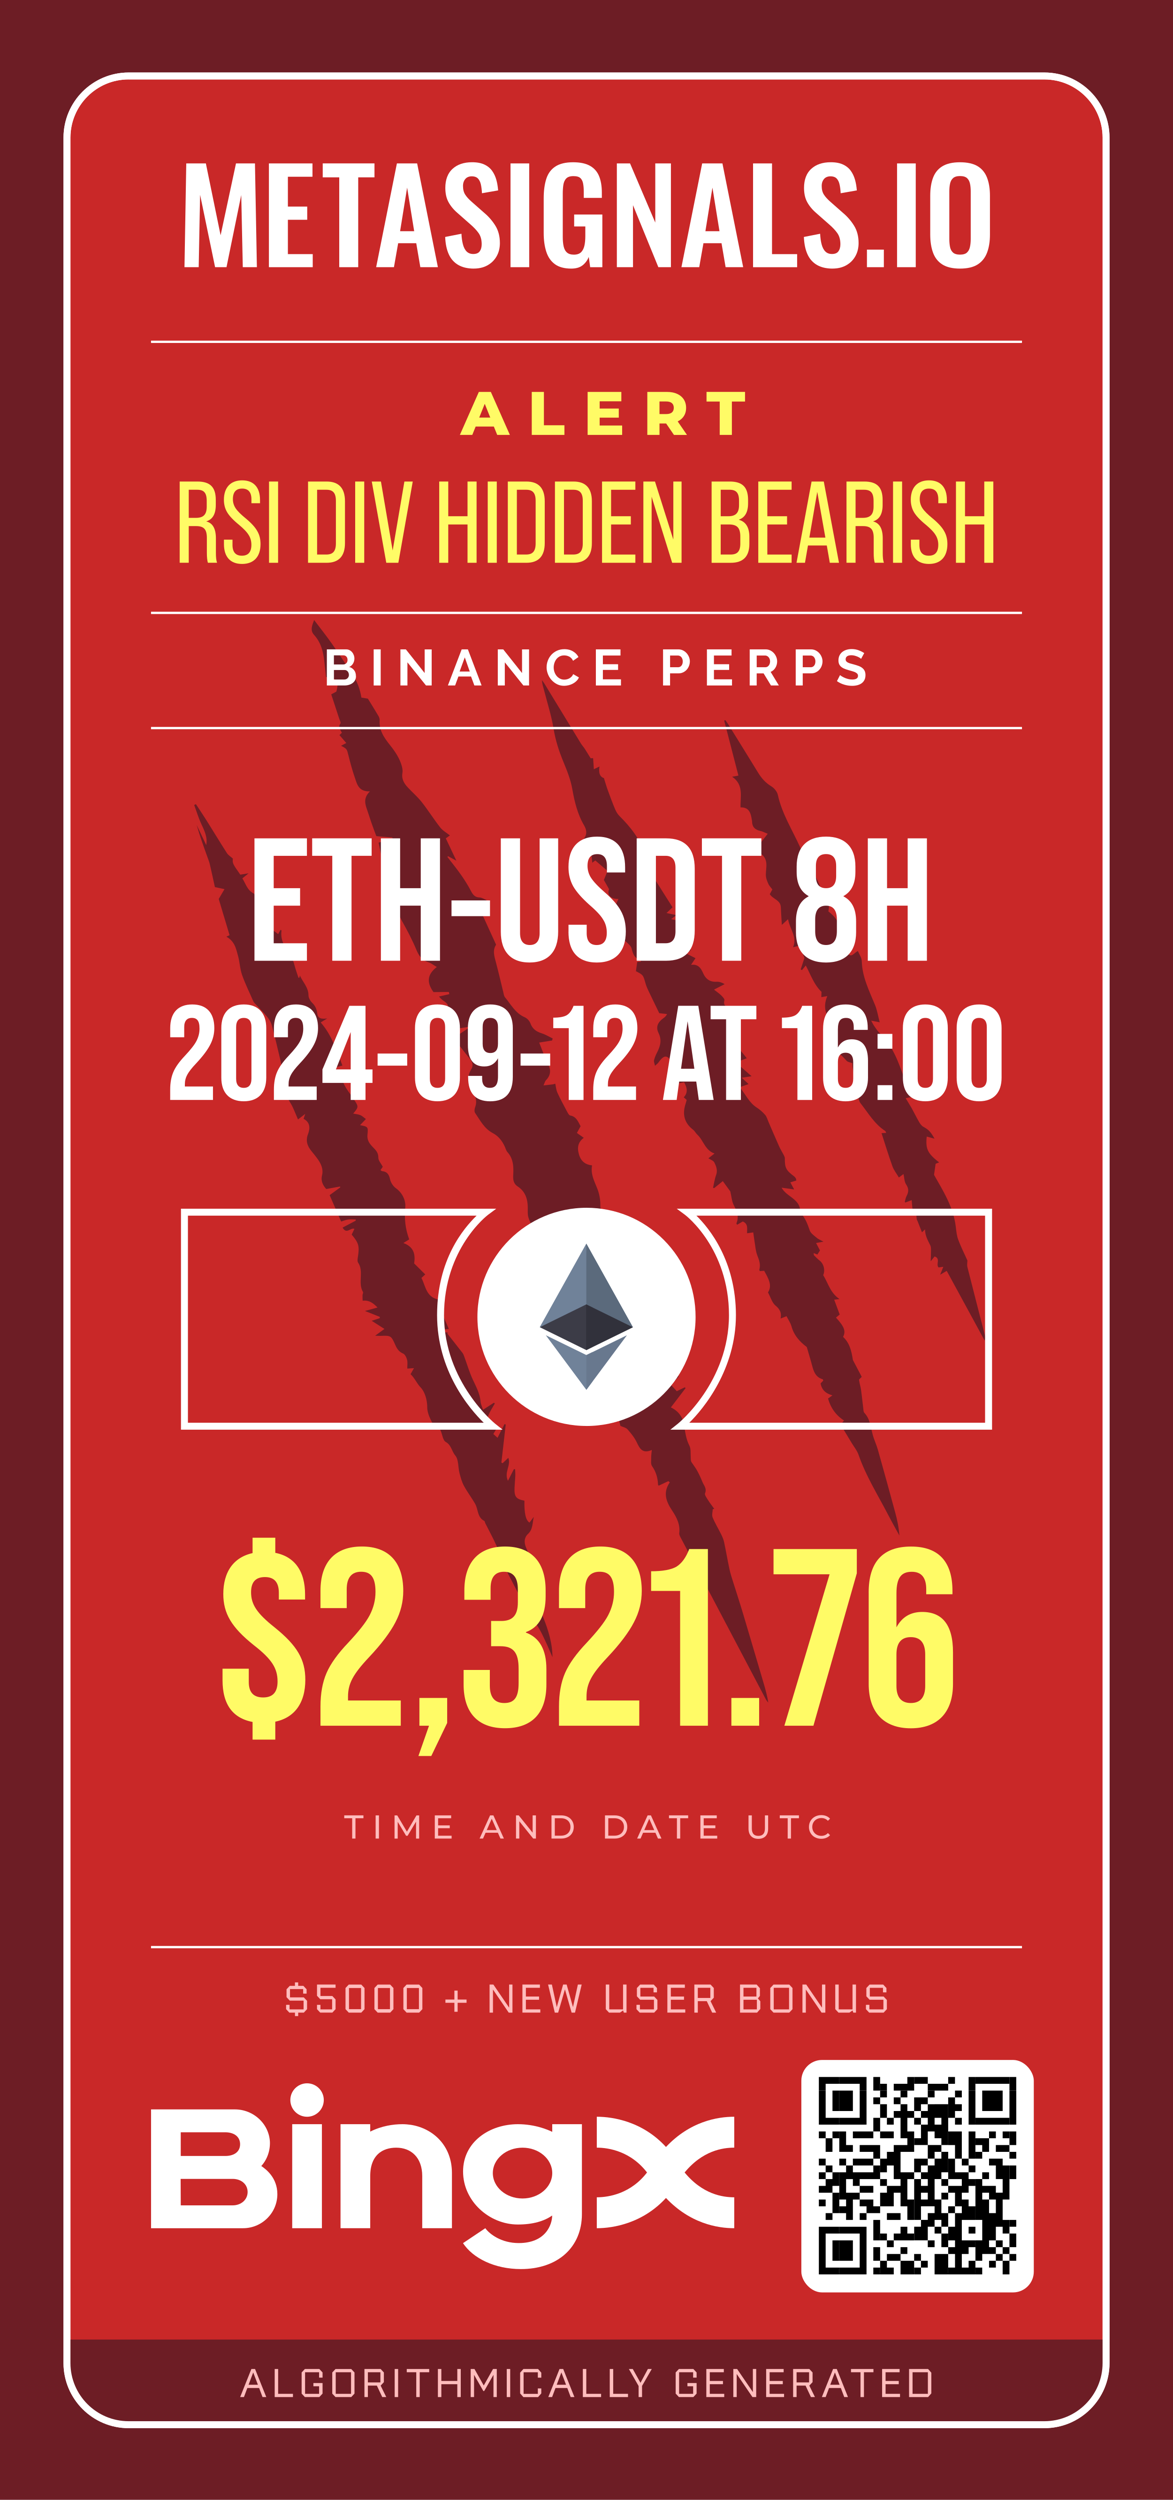 <?xml version="1.0" encoding="UTF-8"?>
<svg id="Layer_1" xmlns="http://www.w3.org/2000/svg" viewBox="0 0 507 1080.44">
  <rect width="507" height="1080.44" style="fill: #6d1d25;"/>
  <g>
    <rect x="28.94" y="32.84" width="449.11" height="1015.14" rx="26.62" ry="26.62" style="fill: #c92828;"/>
    <path d="M451.43,1049.47H55.57c-15.51,0-28.12-12.62-28.12-28.12V59.46c0-15.51,12.62-28.12,28.12-28.12h395.87c15.51,0,28.12,12.62,28.12,28.12v961.89c0,15.51-12.62,28.12-28.12,28.12ZM55.57,34.33c-13.85,0-25.12,11.27-25.12,25.12v961.89c0,13.85,11.27,25.12,25.12,25.12h395.87c13.85,0,25.12-11.27,25.12-25.12V59.46c0-13.85-11.27-25.12-25.12-25.12H55.57Z" style="fill: #fff;"/>
  </g>
  <g>
    <path d="M238.69,449.7c-1.72.28-3.43.55-5.64.9.76,1.96,1.36,3.51,1.98,5.06.5,1.24.88,2.55,1.55,3.7,1.59,2.7,1.71,5.16-.61,7.54-.44.45-.58,1.2-1.05,2.23,1.76-.21,2.94-.34,4.13-.48.32-.09.63-.17.95-.26.29,1.29.38,2.68.92,3.86,1.27,2.78,2.73,5.46,4.17,8.16.35.66.84,1.63,1.39,1.72,2.61.44,3.32,2.57,4.47,4.62-.44.8-.93,1.69-1.6,2.92.87.61,1.74,1.23,2.97,2.1-2.43,1.8-2.95,4.12-2.11,7.07.85,2.97,2.62,4.51,5.7,4.84-.88,4.7,1.95,8.21,2.96,12.21.41,1.61.65,3.32.62,4.98-.02,1.37.08,2.2,1.48,2.98.98.55,1.99,2.04,2.01,3.12.09,5.47,3.48,9.6,5.53,14.25.62,1.4,2.01,2.46,3.04,3.68-.2.05-.4.1-.6.14.27,1.78.29,3.65.86,5.33,2.48,7.23,5.13,14.41,7.7,21.6.28.79.49,1.61.84,2.75-2.42-.52-4.54-.98-6.71-1.45,1.06,2.78,2.79,4.09,8.6,6.54.68,1.83,1.4,3.79,2.23,6.02,2.08-.25,4.09-.49,6.11-.74.16.19.31.39.47.58-.82.89-1.83,1.67-2.42,2.68-.62,1.06-.84,2.35-1.34,3.88,1.66-.01,2.75-.02,4.07-.03-.73.77-1.28,1.35-2.14,2.26,1.55.03,2.69.05,3.82.07.1.17.21.34.31.51-1.08,1.09-2.17,2.18-3.4,3.42.82.9,1.65,1.82,2.57,2.83,1.15-.56,2.32-1.13,3.49-1.7.11.12.21.24.32.36-2.11,2.76-4.21,5.52-6.36,8.34,3.45,1.66,5.16,4.35,5.67,7.47.51,3.12.85,6.16,2.33,9.06.71,1.4.46,3.31.57,4.99.06.84-.04,1.68.47,2.33.8,1.19,1.68,2.33,2.36,3.58.82,1.51,1.55,3.07,2.19,4.67.63,1.59,2.04,2.92,1.18,5.02-.27.66.65,1.92,1.2,2.79.85,1.37,1.86,2.64,2.79,3.96l-.66.11c-.04,1.2-.47,2.56-.05,3.57,1.04,2.54,2.5,4.9,3.71,7.37.53,1.08,1.02,2.21,1.26,3.38.83,3.9,1.49,7.84,2.33,11.74.4,1.86,1.01,3.67,1.58,5.49,1.36,4.36,2.8,8.7,4.11,13.08,3.01,10.07,5.97,20.16,8.95,30.24.84,2.83,1.64,5.68,2.11,8.74-.34-.45-.75-.86-1.01-1.35-12.26-23.25-24.51-46.5-36.75-69.76-.35-.66-.8-1.45-.71-2.12.47-3.81-1.19-6.93-3.16-9.89-2.55-3.83-3.97-7.69-.94-12.08-.21-.17-.41-.35-.62-.52-1.35.63-2.71,1.27-4.18,1.96-.05-.09-.27-.29-.28-.5-.12-2.89-.86-5.51-2.59-7.95-.63-.89-.34-2.48-.37-3.75-.02-.89.14-1.78.27-3.23-4.04,1.75-5.23-.61-6.53-3.35-.97-2.03-2.46-3.87-3.97-5.57-.66-.75-1.94-.97-3.05-1.48-.76-3.01-1.59-6.25-2.46-9.66-1.46.51-2.34.81-3.2,1.11-.08-.13-.19-.22-.18-.29.69-4.7-1.6-8.92-2.22-13.41-.19-1.37-1-2.89-1.98-3.86-1.82-1.8-2.58-3.64-1.9-6.16.32-1.18.2-2.48.31-4.08-1.46.49-2.32.78-3.26,1.09-1.49-2.5-2.7-4.74-1.51-7.81.96-2.47-.37-4.6-3-5.25-1.62-.4-2.4-1.25-3.02-2.65-1.71-3.84-3.51-7.64-5.28-11.46-.89-1.9-1.74-3.71-1.24-6.01.22-1.01-.57-2.32-1.12-3.39-.33-.64-1.06-1.08-1.63-1.58-3.76-3.33-3.72-4.58.49-7.55-1.15-.23-2.09-.42-3.04-.6.09-.11.17-.22.26-.33-1.27-1.33-2.68-2.55-3.75-4.03-.92-1.26-1.63-2.74-2.07-4.23-.37-1.25-.26-2.65-.26-3.99,0-3.83-.99-7.14-4.4-9.39-1.79-1.18-2.01-2.85-1.89-4.99.19-3.43.1-6.97-2.5-9.81-.55-.61-.76-1.53-1.11-2.31-1.14-2.5-2.75-4.62-5.22-5.91-3.68-1.92-5.45-5.51-7.64-8.7-.39-.56-.29-1.7-.02-2.42.73-1.94.55-3.72-.33-5.53-.42-.86-.65-1.81-1.11-2.64-1.53-2.74-2.05-5.41-.22-8.29,1.04-1.63.54-3.24-.71-4.71-1.54-1.8-2.94-3.72-4.44-5.55-1.83-2.25-1.66-3.8.79-5.46,1.23-.84,2.57-1.53,3.73-2.71-2.61.42-5.21.83-7.82,1.25-.12-.26-.23-.51-.35-.77.99-.89,1.98-1.77,3.08-2.76-1.03-.53-2.08-.93-2.97-1.56-1.28-.9-2.4-1.93-1.54-3.81.63-1.38-.17-2.38-1.24-3.17-.75-.55-1.54-1.02-2.45-2.22,1.49-.34,2.97-.68,4.46-1.02-.08-.31-.15-.63-.23-.94-2.2.02-4.4.04-6.63.06-2.68-3.7-3.15-7.36,1.44-10.84-1.52-.89-2.47-1.71-3.56-2.04-2.85-.86-4.2-2.8-5.31-5.48-1.74-4.21-3.89-8.27-6.11-12.25-1.57-2.82-2.62-5.61-2.68-8.91-.05-2.93-.66-5.87-1.21-8.77-.16-.87-.93-1.64-1.67-2.85.34-1.39-1.61-5.15-3.01-5.79-.57-2.73-1.06-5.07-1.61-7.67,1.99-.51,3.99-1.03,5.99-1.54,0-.22,0-.43,0-.65-2.27-.2-4.54-.4-6.97-.61-.68-1.84-1.43-3.78-2.11-5.74-.6-1.72-1.12-3.47-1.72-5.19-.94-2.71-2.03-5.41,1.06-8.42-4.93.16-5.56-3.13-6.52-5.93-1.09-3.15-1.96-6.38-2.77-9.62-.69-2.76-.59-2.79-3.19-4.16.72-.38,1.34-.71,2.26-1.19-1.04-1.2-1.94-2.25-2.96-3.43.27-.27.63-.61,1.05-1.01-.62-1.25-1.77-2.41-.6-4.04.24-.34-.28-1.25-.49-1.88-1.15-3.54-2.32-7.07-3.5-10.67.82-.45,1.56-.85,2.21-1.2,1.21-4.58.36-5.81-4.46-6.27-.24-2.2-.51-4.45-.74-6.71-.43-4.26-1.45-8.24-4.45-11.54-1.78-1.95-.83-4.12.04-6.41,2.66,3.53,5.32,6.86,7.76,10.35,3.07,4.38,5.98,8.87,8.93,13.33q2.87,4.33,3.74,9.85c.83.13,1.73.27,2.8.45,1.49,2.42,3.06,4.92,4.56,7.47.32.54.58,1.26.53,1.87-.33,4.39,2.05,7.7,4.54,10.82,2.23,2.81,4.17,5.7,5.09,9.18.23.89.37,1.88.22,2.77-.45,2.53.64,4.45,2.23,6.17,2,2.17,4.28,4.1,6.09,6.4,2.81,3.57,5.23,7.44,8.03,11.02,1.05,1.34,2.68,2.23,4.16,3.42-.41.29-.9.64-1.77,1.26,1.45,3.07,2.9,6.14,4.57,9.66-1.49-.81-2.54-1.38-3.59-1.95-.1.1-.2.21-.3.31,1.96,2.55,4.01,5.05,5.85,7.68,1.58,2.25,3.07,4.59,4.33,7.03.87,1.68,1.78,2.81,3.83,2.84.86.01,1.71.62,2.95,1.12-1.24,1.09-2.21,1.93-3.36,2.95,2.46,5.39,4.92,10.75,7.46,16.32-1.61,2.41-.78,4.95-.09,7.56,1.13,4.24,2.1,8.52,3.16,12.78.21.83.29,1.81.8,2.42,2.57,3.12,4.49,6.88,8.53,8.62,1,.43,2.03,1.52,2.4,2.55.88,2.43,2.52,3.63,4.87,4.36,1.67.52,3.2,1.48,4.79,2.24-.09.3-.17.59-.26.89Z" style="fill: #6d1d25;"/>
    <path d="M344.21,510.22c-.82.25-1.6.49-2.61.8.45.84.87,1.61,1.65,3.06-2.07-.29-3.64-.5-5.42-.75,2.05,3.84,7.52,4.7,8.03,9.62.04-.01-.35.1-1.02.28,2.95,2.27,4.04,5.38,5.15,8.58.44,1.27,1.92,2.24,3.04,3.2.68.59,1.58.92,2.89,1.64-1.29.24-1.96.36-3.19.58.62,1.18,1.11,2.13,1.68,3.22-.31.5-.7,1.13-1.11,1.78-.52-.21-.99-.39-1.61-.64.06.46,0,.82.15.97.79.8,1.59,1.61,2.47,2.31,1.74,1.38,2.44,4.15,1.5,6.27,2.14,3.38,2.99,7.59,7.05,10.34-.99.11-1.55.17-2.3.26.86,2.31,1.59,4.26,2.38,6.4-.53.44-1.06.89-1.61,1.34,3.61,3.89,4.34,5.89,3.07,8.33,2.75,2.56,3.62,5.89,4.24,9.98,1.1,2.1,2.51,4.78,3.82,7.29-.54.61-1.19,1.02-1.15,1.35.17,1.41.64,2.79.84,4.2.38,2.71.65,5.44.99,8.15.08.63.06,1.44.44,1.84,2.56,2.72,2.75,6.3,3.67,9.62.6,2.16,1.59,4.21,2.2,6.36,2.56,9.09,5.07,18.19,7.54,27.31.86,3.17,1.51,6.39,1.76,9.77-1.63-2.99-3.31-5.95-4.87-8.97-4.44-8.55-9.6-16.74-12.79-25.93-.64-1.85-1.98-3.47-3.01-5.18-1.57-2.61-3.15-5.21-4.74-7.85.53-.65.91-1.13,1.46-1.8-3.53-2.28-5.73-5.42-6.9-9.5.49-.35,1.06-.76,1.91-1.37-2.79-.76-4.61-2.25-5.13-5.16.33-.34.76-.79,1.16-1.21-.1-.26-.14-.55-.25-.58-2.87-.82-3.84-3.1-4.51-5.7-.73-2.8-1.6-5.56-2.37-8.24-3.14-2.35-5.53-5.09-6.6-8.91-.42-1.51-1.38-2.87-2.15-4.41-.96.38-1.63.64-2.57,1.01.5-2.44-.28-4.05-2.21-5.62-1.44-1.17-2.02-3.42-3.24-5.67,2.04-3.09.08-6.15-1.64-9.35-.67.05-1.3.09-1.89.14-.1-.3-.25-.5-.21-.64.63-2.15-.04-4.03-.83-6.05-.78-1.98-.9-4.23-1.27-6.36-.2-1.17-.33-2.34-.52-3.68-1.15.16-1.85.26-2.66.37-.1-1.88.63-4.01-1.87-5.09-.74.43-1.54.9-2.45,1.42-.11-.23-.35-.51-.29-.65,1.22-2.83.2-5.22-1.12-7.76-.88-1.69-1-3.78-1.54-6.03-.79-1.08-1.84-2.51-3.23-4.42-1.23.99-2.47,1.99-3.72,3-.17-.03-.34-.07-.51-.1.43-1.85.68-3.76,1.33-5.52.75-2.05.06-3.82-.79-5.48-.4-.78-1.6-1.15-2.54-1.77.77-.6,1.56-1.22,2.64-2.06-4.11-1.42-4.73-5.64-7.39-8.12-.69-.64-1.12-1.58-1.85-2.15-3.85-2.96-4.73-6.73-3.26-11.21.18-.54.3-1.09.47-1.68-.44-.4-.84-.75-1.27-1.14,1.97-2.07,1.43-4.19.17-6.51-.65.13-1.32.26-2.19.44.05-1.43.1-2.63.16-4.39-1.01.95-1.64,1.54-2.73,2.57.11-1.56.23-2.69.25-3.82.01-.82.16-1.81-.22-2.45-1.92-3.2-3.22-5.44-6.42-.81-.26.37-.67.64-1.44,1.34-.21-1.05-.56-1.74-.43-2.32.25-1.1.7-2.18,1.22-3.2,1.44-2.81,2.31-5.47.72-8.69-1.28-2.58-.26-4.67,2.17-6.39.53-.37,1.04-.79,1.53-1.75-1.3-.15-2.6-.29-3.37-.38-1.64-3.39-3.18-6.52-4.67-9.67-.49-1.03-.96-2.08-1.26-3.17-1.02-3.66-.99-3.67-4.15-5.3.18-1.28.35-2.57.55-3.99.46-.05.99-.11,1.6-.17-.13-.32-.17-.73-.33-.77-2.51-.68-3.14-2.64-3.68-4.87-.23-.97-1.2-1.82-1.98-2.57-.73-.7-1.67-1.19-1.96-1.39-.33-4.13-.61-7.64-.85-11.16,0-.07.47-.18.71-.27-.98-1.08-1.93-2.1-2.93-3.2.43-.94.85-1.86,1.3-2.85-3.34.15-5.02-1.76-4.05-4.21-.78-1.38-1.51-2.68-2.23-3.95.54-1.35,1.02-2.57,1.57-3.94-1.59-1.36-3.28-2.81-5.3-4.53-.24.19-.77.59-1.29.99-.36-3.35-.69-6.47-1.05-9.87-1.23.28-1.9.42-2.86.64.19-.64.2-1.03.39-1.3,1.36-1.89,1.07-3.73-.02-5.61-2.83-4.86-4.13-10.16-5.09-15.68-.7-3.99-2.24-7.89-3.8-11.66-1.95-4.7-3.48-9.42-4.31-14.48-.9-5.53-2.64-10.93-4.04-16.37-.38-1.47-.88-2.91-.98-4.58.34.47.71.91,1.01,1.4,5.27,8.64,10.53,17.29,15.81,25.93.5.81,1.16,1.52,1.68,2.32.79,1.2,1.52,2.44,2.56,4.12-.18,0,.32-.02,1.06-.06.1,1.47.2,2.95.32,4.79.91-.44,1.58-.77,2.44-1.19-.42,2.43,0,4.46,1.91,5.01.64,2.04,1.04,3.5,1.56,4.92,1.05,2.87,2.09,5.74,3.28,8.56.46,1.1,1.15,2.2,1.99,3.03,4.6,4.53,8.49,9.61,10.78,15.62.85,2.22,1.46,4.46,2.83,6.47.37.55.02,1.59,0,2.66,2.9,4.59,6.03,9.54,9.22,14.6-.88.83-1.54,1.45-2.6,2.46,1.5.33,2.68.58,4.22.92-.76.59-1.27.99-2.24,1.73,1.31.31,2.27.36,3.01.78.92.51,2.1,1.19,2.4,2.06,1.18,3.37,2.06,6.85,3.13,10.55-.38.27-1.05.75-2.05,1.45,1.39.7,2.62,1.31,4.06,2.03-.71,1.06-1.2,1.79-1.93,2.87,3.16-.41,4.3,1.53,5.25,3.67,1.13,2.54,2.97,3.82,5.84,3.65,1.09-.06,2.2.31,3.43,1.02-1.35.7-2.7,1.4-4.6,2.38,1.27,1,2.25,1.64,3.07,2.45.62.62,1.59,1.61,1.43,2.17-.64,2.33.83,2.82,2.42,3.41.75.28,1.43.72,2.78,1.42-1.43.42-2.14.63-3.04.89.54,1.44,1.16,2.72,1.5,4.08.37,1.46.84,3.04.62,4.47-.42,2.74.52,4.84,2.2,6.81.97,1.14,1.88,2.33,3.18,3.96-1.8.68-3.13,1.19-4.74,1.8,2.21,1.93,4.33,3.79,6.82,5.97-1.68.26-2.66.41-4.26.65,1.23,1.14,2.06,1.91,2.96,2.74-1.25.44-2.34.83-3.83,1.36,2.61,3.16,4.05,6.66,7.33,8.77,1.35.87,2.62,1.97,3.66,3.18.73.85,1.03,2.08,1.5,3.15,1.52,3.49,3,7,4.56,10.48.58,1.3,1.36,2.52,2.01,3.79.22.42.46.9.45,1.35-.05,4.08.51,5.2,3.98,7.78.29.22.55.52.74.84.14.22.14.52.24.95Z" style="fill: #6d1d25;"/>
    <path d="M129.44,422.52c.05-.31.11-.61.16-.92,1.29,2.92,3.72,5.16,3.73,8.53,0,1.12.76,2.49,1.6,3.29,1.42,1.35,1.98,2.86,2.21,4.71.26,2.1,1.87,2.39,4.29,2.04-1.23.76-1.86,1.14-2.82,1.73,4.71,5.37,6.82,11.96,9.39,18.64-1.44.37-2.75.7-4.07,1.04,0,.16,0,.32.01.47,1.38.13,2.76.26,4.33.41-1.33,3.85.58,6.82,2.64,9.76.71,1.02,1.45,2.02,2.13,3.06,2,3.05,1.98,3.19-.37,6.02,1.06.21,2.11.27,3.03.65.82.33,1.5,1.02,2.45,1.7-.99,1.04-1.75,1.83-2.53,2.65,3.46.67,3.55.68,3.21,4.2-.23,2.28.89,3.83,2.32,5.29,1.26,1.28,2.42,2.42,2.38,4.56-.03,1.24,1.17,2.5,1.92,3.95-.21.3-.57.81-1,1.42.27.19.46.44.67.45,2.15.2,3,1.39,3.46,3.48.31,1.43,1.31,3.03,2.49,3.87,2.95,2.11,4.38,5.42,4.1,8.32-.47,4.83.02,9.29,1.7,13.83-.79.49-1.48.92-2.52,1.57,4.26,1.55,5.33,4.57,4.65,8.82,1.38,1.37,3,2.98,4.79,4.75-.43.4-.94.88-1.63,1.52,1.93,3.82,2.07,8.99,8.54,9.48-1.07.77-1.57,1.13-1.68,1.21,1.61,3.67,3.17,7.23,4.97,11.33-2.01.25-3.14.39-4.27.54-.02.13-.04.26-.05.39,1.35.25,2.7.49,4.05.74-.14.1-.28.2-.42.31,2.21,2.81,4.44,5.6,6.62,8.43.39.51.59,1.17.82,1.78,1.18,3.21,2.13,6.52,3.56,9.61,1.45,3.13,3.12,6.11,3.41,9.65.09,1.11.65,2.18,1.07,3.51,1.68-1.09,3.2-2.08,4.72-3.06.12.12.24.25.36.37-.82,1.45-1.74,2.86-2.45,4.37-1.26,2.72-.98,3.43,1.59,4.89.33.19.65.41.89.69.24.28.36.65.61,1.11-.37.61-.75,1.24-1.27,2.1.55.5,1.13,1.02,1.81,1.64,1.09-2.12,2.06-4.02,3.03-5.91.17.06.35.11.52.17-.63,5.48-1.25,10.97-1.88,16.45.18.09.35.19.53.28.77-.73,1.54-1.46,2.46-2.33,1.3,3.26-1.95,6.24-.15,9.93.98-1.93,1.77-3.46,2.55-5,.18,0,.36,0,.54,0,.03.95.12,1.91.08,2.86-.07,1.72-.26,3.43-.33,5.14-.15,3.89.65,4.91,4.28,5.59q-.2,8.04,2.18,9.47c.61-.81,1.25-1.64,1.88-2.47-.66,2.57-.3,5.33-2.54,7.41-1.62,1.51-1.8,3.7-.73,6.06,1.97,4.34,3.55,8.85,4.96,13.51-.44-.71-.88-1.43-1.32-2.14l-.39.12c.14.78.3,1.56.43,2.34.55,3.18.98,6.38,1.66,9.54.48,2.22,1.13,4.44,1.97,6.55,2.19,5.51,3.98,11.11,4.02,17.27-.76-1.75-1.47-3.51-2.27-5.24-1.08-2.31-2.09-4.67-3.36-6.87-2.24-3.87-4.82-7.55-6.97-11.46-3.31-6.03-6.43-12.17-9.52-18.31-.57-1.12-.52-2.54-.98-3.74-.75-1.93-1.65-3.81-2.56-5.67-1.08-2.21-2.25-4.38-3.37-6.58-.17-.34-.19-.9-.45-1.03-3.07-1.56-2.57-4.98-3.95-7.4-1.51-2.65-3.39-5.08-4.83-7.76-.92-1.7-1.45-3.65-1.93-5.54-.65-2.56-.33-5.82-1.83-7.59-1.55-1.82-1.67-4.51-4.12-5.86-1.17-.65-1.43-2.97-2.07-4.54-.51-1.26-.9-2.64-2.8-1.85-.79-1.61-1.66-3.11-2.28-4.71-.46-1.2-.84-2.52-.84-3.79,0-3.3-.99-6.71-2.94-8.76-1.68-1.77-2.45-3.96-4.27-5.62.5-.89.95-1.69,1.47-2.61-.99.06-1.9.11-2.88.17-.01-1.37.2-2.65-.1-3.8-.26-1-.88-2.32-1.7-2.68-1.77-.76-2.62-2-3.35-3.63-1.86-4.19-1.94-4.18-6.44-4.02-.53.02-1.06-.03-2.31-.07,1.66-1.2,2.75-1.99,4.02-2.92-1.79-1.14-3.42-2.18-5.52-3.53,1.55-.5,2.52-.81,3.49-1.13.01-.18.03-.36.04-.55-1.99-.79-3.99-1.59-6.43-2.56,1.99-.55,3.48-.96,5.42-1.5-1.99-2.07-3.75-3.24-6.42-2.94-.03-.91-.09-1.64-.06-2.36.02-.47.39-1.08.21-1.39-2.34-3.97.54-8.8-2.13-12.74-.39-.58-.2-1.66-.07-2.48.72-4.61.39-5.93-2.69-9.6.35-.74.75-1.56,1.18-2.47-1.62-.74-3.4,2.58-5.1-.57,1.89-.99,3.76-1.98,5.63-2.96.02-.18.03-.37.05-.55-1.09,0-2.2-.14-3.26.02-1.1.16-2.17.61-3.06.88-1.68-3.86-3.27-7.51-4.97-11.41,1.39-1.01,2.99-2.18,4.59-3.34-.02-.13-.04-.26-.06-.39-1.98.36-3.96.72-6,1.09-1.53-1.7-2.39-3.54-1.8-5.97.6-2.48-.32-4.72-1.73-6.74-.87-1.25-1.84-2.44-2.81-3.62-1.8-2.2-2.65-4.48-1.54-7.38.97-2.55.97-5.11-1.91-6.63.19-.57.32-.99.7-2.12-1.22.93-2.02,1.54-3.12,2.38-.99-2.31-1.64-3.96-2.4-5.55-1-2.13-2.84-4.17-2.97-6.33-.2-3.46-3.36-6.21-1.99-9.98.41-1.13.01-2.64-.28-3.91-1.16-5.02-2.36-10.03-3.71-15-.36-1.32-1.17-2.62-2.05-3.69-1.69-2.04-3.59-3.89-5.39-5.84-.25-.27-.45-.61-.6-.95-1.63-3.74-3.45-7.41-4.8-11.26-.9-2.57-.96-5.42-1.69-8.06-.85-3.09-1.43-6.41-5.06-8.4.77-.38,1.09-.53,1.37-.67-1.61-5.38-3.23-10.76-4.69-15.65.95-1.61,1.59-2.7,2.5-4.24-1.49-.32-2.5-.53-4.15-.88-.67-3.04-1.42-6.53-2.23-10.01-.24-1.02-.65-1.99-1-2.98-1.65-4.58-3.3-9.16-4.65-13.88,1.38,2.9,2.75,5.81,4.13,8.71.65-3.5-.84-6.33-2.18-9.25-1.2-2.61-2.03-5.39-3.03-8.09.26-.11.51-.23.76-.34,1.54,2.35,3.11,4.69,4.61,7.07,2.95,4.69,5.81,9.44,8.8,14.1.54.85,1.52,1.41,2.55,2.34-.19,2.06-.13,2.19,3.22,6.94.96-.15,1.97-.32,3.58-.57-1.11.9-1.83,1.47-2.7,2.18,1.46,2.26,2.08,5.06,4.79,6.47.49.26.82,1.08.96,1.7,1.13,4.93,4.23,8.88,6.58,13.19.6,1.1,2,1.77,3.16,2.75.34-.62.68-1.23,1.03-1.89.2.16.43.26.41.34-.58,4.11,1.4,7.16,3.7,10.34,1.44,2,1.82,4.77,2.67,7.19.34.97.65,1.94.97,2.91.14-.04.28-.09.41-.13Z" style="fill: #6d1d25;"/>
    <path d="M348.9,375.01c1.66-.03,2.36,1.75,3.32,3.43,2.01,3.52,3.55,7.14,3.02,11.22,3.41.71,3.3,1.11,2.8,4.25,2.84,2.2,5.08,4.84,4.86,8.81-.02.38.09.8-.03,1.14-1.56,4.09,1.54,6.18,3.79,8.5,1.5,1.55,2.45-.54,4.15-1.31.6,1.47,1.63,2.89,1.67,4.33.17,6.92,3.24,12.88,5.76,19.07.9,2.22,1.27,4.66,1.99,7.39-1.52-.29-2.41-.46-3.68-.7.51.92.85,1.67,1.31,2.33.77,1.09,1.5,2.25,2.45,3.17,5.59,5.41,8.08,12.45,10.54,19.54.9,2.61,1.99,5.15,3.07,7.93-.74.17-1.33.3-2.47.55.94,1.56,1.83,2.95,2.64,4.39,1.09,1.96,2.07,3.99,3.2,5.94.45.77,1.05,1.6,1.8,2.01,2.19,1.22,3.12,2.04,4.83,5.15-1.36-.37-2.37-.64-3.37-.91-.56,5.32.36,7.27,5.37,11.16-.64.25-1.18.45-1.52.58-.25,1.72-.47,3.25-.69,4.8,3.9,6.89,8.34,13.85,9.39,22.32.23,1.89.39,3.85,1.04,5.61,1.13,3.07,2.62,6.01,4,9.08-.01.8-.25,1.89,0,2.86,2.5,9.91,5.07,19.81,7.61,29.71.16.61.21,1.24-.17,2.03-5.43-9.98-10.86-19.97-16.38-30.11-1.1.64-1.78,1.04-2.84,1.66.54-1.35.9-2.28,1.36-3.42-.85.11-1.47.2-2.04.28-1.31-1.33,1.02-3.81-1.72-4.75-.49.61-.97,1.21-1.7,2.11.06-1.72.15-3.04.14-4.36,0-.85.06-1.8-.29-2.52-1.02-2.11-2.28-4.11-2.28-6.94-.74.71-1.1,1.06-1.33,1.28-.66-1.67-1.32-3.33-1.97-5-.85-1.05.43-3.07-1.96-3.02-.18-2.02-.33-3.76-.52-5.89-1.26.47-2.01.74-2.77,1.03-.05-.1-.22-.26-.19-.38.23-.83.37-1.71.77-2.45.93-1.75.99-3.22-.22-5-.79-1.16-.76-2.87-1.13-4.48-.51.38-1,.74-2,1.49-.98-1.68-2.17-3.14-2.77-4.82-1.65-4.57-3.06-9.23-4.72-14.35.68-.04,1.34-.07,2.02-.11-.25-.51-.29-.73-.41-.81-4.68-3.03-7.39-7.83-10.73-12.06-.45-.57-.66-1.39-.81-2.12-.89-4.38-1.74-8.77-2.57-13.16-.14-.73-.09-1.5-.12-1.98-.94-.37-1.97-.47-2.49-1.04-2.95-3.2-2.91-3.24-7.35-4.46.06-3.14.12-6.42.19-9.85.36-.09.71-.17,1.04-.28.33-.11.65-.26,1.51-.6-4.22-3.41-5.92-7.45-3.72-12.77-1.13.2-1.77.32-2.58.46.03-.98.05-1.82.07-2.28-3.36-3.28-4.65-7.42-6.8-11.4-.59.72-1.1,1.35-1.62,1.98-.19-.08-.39-.17-.58-.25.6-1.84,1.2-3.68,1.62-4.96-.75-2.03-1.33-3.62-1.99-5.39-.74.19-1.63.42-2.9.74,1.88-4.54-1.41-7.74-2.18-12.12-1.15,1.06-1.81,1.65-2.69,2.46-.16-2.79-.34-5.25-.44-7.7-.13-3.04-3.38-3.4-4.77-5.58.33-.61.67-1.23,1.11-2.04-.57-.78-1.35-1.54-1.75-2.46-.55-1.26-1.07-2.37-1.06-4.05.01-2.9,1.24-6.38-2.03-8.86-2.07-1.57-1.84-2.7-.13-4.89.87-1.1,1.72-2.22,2.95-3.8-1.31-.52-2.18-1.01-3.12-1.21-2.24-.49-3.6-1.67-3.62-4.08,0-.19-.05-.38-.08-.57-.47-2.85-.99-5.65-4.91-5.55-.13-4.84,1.47-9.72-3.62-13.25,1.36-.25,1.93-.36,2.7-.5-2.07-8.03-4.11-15.9-6.14-23.78.16-.06.33-.13.49-.19.41.6.86,1.18,1.24,1.79,4.32,6.98,8.65,13.95,12.94,20.95,1.47,2.4,3.22,4.39,5.7,5.88,1.26.75,2.51,2.31,2.82,3.71,1.77,8.17,6.27,15.13,9.62,22.61,1.22,2.72,2.02,5.62,3.15,8.82Z" style="fill: #6d1d25;"/>
  </g>
  <g>
    <g>
      <path d="M212.97,617.92H78.22v-95.51h136.27l-3.62,2.7c-.19.14-18.95,14.47-18.95,43.31s21.77,46.65,21.99,46.83l3.34,2.67h-4.27ZM81.22,614.92h127.86c-6.26-6.13-20.16-22.45-20.16-46.5s11.42-37.47,17.08-43.01h-124.78v89.51Z" style="fill: #fff;"/>
      <path d="M428.78,617.92h-139.03l3.34-2.67c.22-.18,21.99-17.94,21.99-46.83s-18.75-43.17-18.94-43.31l-3.64-2.7h136.29v95.51ZM297.92,614.92h127.86v-89.51h-124.78c5.66,5.54,17.08,19.64,17.08,43.01s-13.9,40.37-20.16,46.5Z" style="fill: #fff;"/>
    </g>
    <g>
      <g>
        <path d="M253.52,522.51c-25.77-.01-46.66,20.87-46.67,46.63-.01,25.77,20.87,46.66,46.63,46.67,25.76.01,46.66-20.86,46.67-46.62.02-25.76-20.84-46.66-46.6-46.68-.01,0-.02,0-.03,0Z" style="fill: #fff;"/>
        <path d="M253.5,616.31h-.02c-26-.01-47.14-21.17-47.13-47.17.01-25.99,21.17-47.13,47.15-47.13h.05c12.59.01,24.43,4.92,33.32,13.84s13.79,20.76,13.78,33.35c-.02,25.99-21.17,47.12-47.15,47.12ZM253.5,523.01c-25.44,0-46.14,20.69-46.15,46.13-.01,25.45,20.68,46.16,46.13,46.17h.02c25.44,0,46.14-20.68,46.15-46.12.01-12.33-4.78-23.92-13.49-32.64-8.71-8.72-20.29-13.53-32.62-13.54l-.03-.5v.5h-.02Z" style="fill: #fff;"/>
      </g>
      <path d="M253.45,585.67l-17.54-8.57,17.52,23.59,2.62-3.56v-12.75l-2.6,1.28Z" style="fill: #708299;"/>
      <path d="M253.43,537.48l-20.13,36.11h40.24l-20.12-36.11Z" style="fill: #708299;"/>
      <path d="M273.55,573.65l-20.13-36.17v36.16h20.13Z" style="fill: #5b6a7c;"/>
      <path d="M253.43,563.8h-.08l-20.03,9.83h0l20.06,9.87h.08l2.59-1.32v-17.09l-2.62-1.28Z" style="fill: #3c3c47;"/>
      <path d="M253.45,585.67v15.02l17.53-23.59-17.53,8.58Z" style="fill: #68788e;"/>
      <path d="M273.48,573.62l-20.05-9.84h-.08v19.75h.08l20.09-9.84h0l-.03-.07Z" style="fill: #31313b;"/>
    </g>
  </g>
  <rect x="65.28" y="841.06" width="376.44" height="1" style="fill: #fff;"/>
  <path d="M28.39,1011.17v10.74c0,14.67,11.89,26.55,26.55,26.55h397.11c14.67,0,26.55-11.89,26.55-26.55v-10.74H28.39Z" style="fill: #6d1d25;"/>
  <path d="M451.43,1049.47H55.57c-15.51,0-28.12-12.62-28.12-28.12V59.46c0-15.51,12.62-28.12,28.12-28.12h395.87c15.51,0,28.12,12.62,28.12,28.12v961.89c0,15.51-12.62,28.12-28.12,28.12ZM55.57,34.33c-13.85,0-25.12,11.27-25.12,25.12v961.89c0,13.85,11.27,25.12,25.12,25.12h395.87c13.85,0,25.12-11.27,25.12-25.12V59.46c0-13.85-11.27-25.12-25.12-25.12H55.57Z" style="fill: #fff;"/>
  <rect x="65.28" y="314.18" width="376.44" height="1" style="fill: #fff;"/>
  <rect x="65.28" y="264.39" width="376.44" height="1" style="fill: #fff;"/>
  <rect x="65.28" y="147.23" width="376.44" height="1" style="fill: #fff;"/>
  <g>
    <g>
      <path d="M109.99,415.24v-52.9h22.67v7.56h-14.36v13.98h11.41v7.56h-11.41v16.25h14.36v7.56h-22.67Z" style="fill: #fff;"/>
      <path d="M143.62,415.24v-45.35h-8.69v-7.56h25.7v7.56h-8.69v45.35h-8.31Z" style="fill: #fff;"/>
      <path d="M164.63,415.24v-52.9h8.31v21.54h8.92v-21.54h8.31v52.9h-8.31v-23.81h-8.92v23.81h-8.31Z" style="fill: #fff;"/>
      <path d="M195.16,395.97v-6.8h16.63v6.8h-16.63Z" style="fill: #fff;"/>
      <path d="M216.47,362.34h8.31v40.96c0,3.4,1.44,5.14,4.23,5.14s4.23-1.74,4.23-5.14v-40.96h8.01v40.36c0,8.54-4.31,13.3-12.39,13.3s-12.4-4.76-12.4-13.3v-40.36Z" style="fill: #fff;"/>
      <path d="M245.72,402.7v-3.02h7.86v3.63c0,3.4,1.44,5.14,4.31,5.14s4.38-1.74,4.38-5.29c0-2.19-.53-4.08-1.59-5.74-.98-1.66-2.87-3.7-5.67-6.12-3.4-3.02-5.82-5.74-7.26-8.24-1.36-2.49-2.04-5.21-2.04-8.31,0-8.39,4.31-13.15,12.39-13.15s12.09,4.76,12.09,13.3v2.19h-7.86v-2.72c0-3.48-1.36-5.21-4.16-5.21s-4.23,1.66-4.23,5.06c0,1.89.53,3.7,1.59,5.29,1.06,1.59,2.95,3.63,5.74,6.05,3.48,3.02,5.9,5.82,7.18,8.31,1.36,2.49,2.04,5.37,2.04,8.69,0,8.69-4.38,13.45-12.55,13.45s-12.24-4.76-12.24-13.3Z" style="fill: #fff;"/>
      <path d="M275.19,415.24v-52.9h12.7c8.24,0,12.39,4.38,12.39,13.07v26.75c0,8.69-4.16,13.08-12.39,13.08h-12.7ZM283.5,407.68h4.23c2.8,0,4.23-1.74,4.23-5.14v-27.51c0-3.4-1.44-5.14-4.23-5.14h-4.23v37.79Z" style="fill: #fff;"/>
      <path d="M312.07,415.24v-45.35h-8.69v-7.56h25.7v7.56h-8.69v45.35h-8.31Z" style="fill: #fff;"/>
      <path d="M344.03,398.24c0-5.37,1.81-8.92,5.44-10.81v-.15c-3.4-1.89-5.14-5.37-5.14-10.43v-2.34c0-8.39,4.53-12.92,12.7-12.92s12.7,4.53,12.7,12.92v2.34c0,5.06-1.74,8.54-5.14,10.43v.15c3.63,1.89,5.44,5.44,5.44,10.81v4.69c0,8.46-4.61,13.08-13,13.08s-13-4.61-13-13.08v-4.69ZM361.72,397.41c0-4.01-1.59-5.97-4.69-5.97s-4.69,1.96-4.69,5.97v5.06c0,4.01,1.59,5.97,4.69,5.97s4.69-1.96,4.69-5.97v-5.06ZM361.41,374.28c0-3.4-1.44-5.14-4.38-5.14s-4.38,1.74-4.38,5.14v4.31c0,3.55,1.44,5.29,4.38,5.29s4.38-1.74,4.38-5.29v-4.31Z" style="fill: #fff;"/>
      <path d="M375.09,415.24v-52.9h8.31v21.54h8.92v-21.54h8.31v52.9h-8.31v-23.81h-8.92v23.81h-8.31Z" style="fill: #fff;"/>
    </g>
    <g>
      <path d="M73.56,475.41v-4.42c0-3.02.46-5.58,1.4-7.73.93-2.15,2.62-4.48,5-6.98,2.38-2.56,4.07-4.65,4.94-6.34.87-1.69,1.34-3.43,1.34-5.35,0-3.49-1.16-4.65-3.31-4.65s-3.31,1.34-3.31,4.01v4.36h-6.05v-3.95c0-6.57,3.31-10.23,9.53-10.23s9.53,3.66,9.53,10.23c0,2.5-.58,4.88-1.8,7.21-1.16,2.27-3.2,5-6.1,8.08-3.72,3.95-4.83,6.1-4.83,9.07v.87h12.15v5.81h-18.49Z" style="fill: #fff;"/>
      <path d="M95.66,444.36c0-6.51,3.43-10.23,9.71-10.23s9.71,3.72,9.71,10.23v21.39c0,6.51-3.43,10.23-9.71,10.23s-9.71-3.72-9.71-10.23v-21.39ZM108.68,443.96c0-2.67-1.11-4.01-3.31-4.01s-3.31,1.34-3.31,4.01v22.21c0,2.67,1.1,4.01,3.31,4.01s3.31-1.34,3.31-4.01v-22.21Z" style="fill: #fff;"/>
      <path d="M118.39,475.41v-4.42c0-3.02.46-5.58,1.4-7.73.93-2.15,2.62-4.48,5-6.98,2.38-2.56,4.07-4.65,4.94-6.34.87-1.69,1.34-3.43,1.34-5.35,0-3.49-1.16-4.65-3.31-4.65s-3.31,1.34-3.31,4.01v4.36h-6.05v-3.95c0-6.57,3.31-10.23,9.53-10.23s9.53,3.66,9.53,10.23c0,2.5-.58,4.88-1.8,7.21-1.16,2.27-3.2,5-6.1,8.08-3.72,3.95-4.83,6.1-4.83,9.07v.87h12.15v5.81h-18.49Z" style="fill: #fff;"/>
      <path d="M151.58,475.41v-7.38h-12.21v-5.81l11.63-27.5h6.98v27.5h3.02v5.81h-3.02v7.38h-6.39ZM145.19,462.21h6.39v-16.16l-6.39,16.16Z" style="fill: #fff;"/>
      <path d="M163.21,460.58v-5.23h12.79v5.23h-12.79Z" style="fill: #fff;"/>
      <path d="M179.37,444.36c0-6.51,3.43-10.23,9.71-10.23s9.71,3.72,9.71,10.23v21.39c0,6.51-3.43,10.23-9.71,10.23s-9.71-3.72-9.71-10.23v-21.39ZM192.4,443.96c0-2.67-1.11-4.01-3.31-4.01s-3.31,1.34-3.31,4.01v22.21c0,2.67,1.1,4.01,3.31,4.01s3.31-1.34,3.31-4.01v-22.21Z" style="fill: #fff;"/>
      <path d="M202.34,465.76v-.76h6.05v1.16c0,2.67,1.1,4.01,3.31,4.01,2.38,0,3.55-1.28,3.55-5v-7.79c-1.28,2.38-3.26,3.55-5.93,3.55-4.71,0-7.09-3.08-7.09-9.3v-7.27c0-6.51,3.43-10.23,9.71-10.23s9.71,3.72,9.71,10.23v21.05c0,7.03-3.26,10.58-9.77,10.58s-9.53-3.66-9.53-10.23ZM215.24,443.9c0-2.62-1.1-3.95-3.31-3.95s-3.31,1.34-3.31,3.95v7.21c0,2.67,1.1,4.01,3.31,4.01s3.31-1.34,3.31-4.01v-7.21Z" style="fill: #fff;"/>
      <path d="M225.01,460.58v-5.23h12.79v5.23h-12.79Z" style="fill: #fff;"/>
      <path d="M245.83,475.41v-31.04h-6.69v-4.53c2.67,0,4.59-.35,5.81-1.05,1.22-.76,2.21-2.09,2.96-4.07h4.3v40.7h-6.39Z" style="fill: #fff;"/>
      <path d="M256.41,475.41v-4.42c0-3.02.46-5.58,1.4-7.73.93-2.15,2.62-4.48,5-6.98,2.38-2.56,4.07-4.65,4.94-6.34.87-1.69,1.34-3.43,1.34-5.35,0-3.49-1.16-4.65-3.31-4.65s-3.31,1.34-3.31,4.01v4.36h-6.05v-3.95c0-6.57,3.31-10.23,9.53-10.23s9.53,3.66,9.53,10.23c0,2.5-.58,4.88-1.8,7.21-1.16,2.27-3.2,5-6.1,8.08-3.72,3.95-4.83,6.1-4.83,9.07v.87h12.15v5.81h-18.49Z" style="fill: #fff;"/>
      <path d="M302.04,475.41l-1.1-7.96h-7.38l-1.1,7.96h-5.93l6.63-40.7h8.66l6.63,40.7h-6.39ZM294.37,461.92h5.75l-2.91-20.52-2.85,20.52Z" style="fill: #fff;"/>
      <path d="M313.84,475.41v-34.88h-6.69v-5.81h19.77v5.81h-6.69v34.88h-6.4Z" style="fill: #fff;"/>
      <path d="M344.66,475.41v-31.04h-6.69v-4.53c2.67,0,4.59-.35,5.81-1.05,1.22-.76,2.21-2.09,2.96-4.07h4.3v40.7h-6.39Z" style="fill: #fff;"/>
      <path d="M355.76,444.71c0-7.03,3.25-10.58,9.77-10.58s9.53,3.66,9.53,10.23v.76h-6.05v-1.16c0-2.67-1.1-4.01-3.31-4.01-2.38,0-3.55,1.28-3.55,5v7.79c1.28-2.38,3.26-3.55,5.93-3.55,4.71,0,7.09,3.08,7.09,9.3v7.27c0,6.51-3.43,10.23-9.71,10.23s-9.71-3.72-9.71-10.23v-21.05ZM368.78,459.01c0-2.67-1.11-4.01-3.31-4.01s-3.31,1.34-3.31,4.01v7.21c0,2.62,1.1,3.95,3.31,3.95s3.31-1.34,3.31-3.95v-7.21Z" style="fill: #fff;"/>
      <path d="M379.31,453.26v-6.4h6.39v6.4h-6.39ZM379.31,475.41v-6.39h6.39v6.39h-6.39Z" style="fill: #fff;"/>
      <path d="M390.24,444.36c0-6.51,3.43-10.23,9.71-10.23s9.71,3.72,9.71,10.23v21.39c0,6.51-3.43,10.23-9.71,10.23s-9.71-3.72-9.71-10.23v-21.39ZM403.26,443.96c0-2.67-1.11-4.01-3.31-4.01s-3.31,1.34-3.31,4.01v22.21c0,2.67,1.1,4.01,3.31,4.01s3.31-1.34,3.31-4.01v-22.21Z" style="fill: #fff;"/>
      <path d="M413.49,444.36c0-6.51,3.43-10.23,9.71-10.23s9.71,3.72,9.71,10.23v21.39c0,6.51-3.43,10.23-9.71,10.23s-9.71-3.72-9.71-10.23v-21.39ZM426.52,443.96c0-2.67-1.11-4.01-3.31-4.01s-3.31,1.34-3.31,4.01v22.21c0,2.67,1.1,4.01,3.31,4.01s3.31-1.34,3.31-4.01v-22.21Z" style="fill: #fff;"/>
    </g>
  </g>
  <g>
    <path d="M118.99,744.13v7.75h-9.82v-7.64c-8.62-1.64-12.98-7.64-12.98-18v-5.02h11.34v5.78c0,4.47,2.07,6.65,6.22,6.65s6.22-2.29,6.22-6.87c0-5.67-2.4-9.6-10.25-15.71-9.71-7.75-13.2-13.75-13.2-22.14,0-9.49,4.36-15.82,12.65-17.67v-6.65h9.82v6.54c8.4,1.64,12.87,7.96,12.87,18v2.18h-11.34v-2.95c0-4.47-1.96-6.76-6-6.76s-6,2.18-6,6.54c0,5.24,2.4,9.05,10.25,15.27,9.71,7.85,13.2,13.85,13.2,22.58,0,9.93-4.58,16.36-12.98,18.11Z" style="fill: #fffb66;"/>
    <path d="M138.52,745.87v-8.29c0-5.67.87-10.47,2.62-14.51,1.75-4.04,4.91-8.4,9.38-13.09,4.47-4.8,7.64-8.73,9.27-11.89s2.51-6.44,2.51-10.04c0-6.54-2.18-8.73-6.22-8.73s-6.22,2.51-6.22,7.53v8.18h-11.34v-7.42c0-12.33,6.22-19.2,17.89-19.2s17.89,6.87,17.89,19.2c0,4.69-1.09,9.16-3.38,13.53-2.18,4.25-6,9.38-11.45,15.16-6.98,7.42-9.05,11.45-9.05,17.02v1.64h22.8v10.91h-34.69Z" style="fill: #fffb66;"/>
    <path d="M180.85,758.96l4.58-13.09h-4.15v-12h12v10.8l-6.87,14.29h-5.56Z" style="fill: #fffb66;"/>
    <path d="M200.37,721.77h11.35v6.76c0,5.02,2.07,7.53,6.22,7.53s6.22-2.18,6.22-8.62v-6.22c0-6.98-2.29-9.71-7.85-9.71h-4.04v-10.91h4.36c4.8,0,7.2-2.29,7.2-8.07v-5.56c0-5.13-1.96-7.64-6-7.64-3.82,0-5.78,2.4-5.78,7.09v5.02h-11.34v-4.04c0-12.22,6.22-18.98,17.56-18.98s17.56,6.65,17.56,18.87v2.73c0,8.18-2.84,13.31-8.51,15.38v.22c5.89,2.18,8.84,7.42,8.84,15.71v6.76c0,12.22-6.11,18.87-17.89,18.87s-17.89-6.76-17.89-18.98v-6.22Z" style="fill: #fffb66;"/>
    <path d="M241.61,745.87v-8.29c0-5.67.87-10.47,2.62-14.51s4.91-8.4,9.38-13.09c4.47-4.8,7.64-8.73,9.27-11.89s2.51-6.44,2.51-10.04c0-6.54-2.18-8.73-6.22-8.73s-6.22,2.51-6.22,7.53v8.18h-11.34v-7.42c0-12.33,6.22-19.2,17.89-19.2s17.89,6.87,17.89,19.2c0,4.69-1.09,9.16-3.38,13.53-2.18,4.25-6,9.38-11.45,15.16-6.98,7.42-9.05,11.45-9.05,17.02v1.64h22.8v10.91h-34.69Z" style="fill: #fffb66;"/>
    <path d="M293.97,745.87v-58.25h-12.54v-8.51c5.02,0,8.62-.66,10.91-1.96,2.29-1.42,4.15-3.93,5.56-7.64h8.07v76.36h-12Z" style="fill: #fffb66;"/>
    <path d="M316.12,745.87v-12h12v12h-12Z" style="fill: #fffb66;"/>
    <path d="M339.03,745.87l19.53-65.45h-24.22v-10.91h36v10.47l-18.76,65.89h-12.54Z" style="fill: #fffb66;"/>
    <path d="M375.46,688.28c0-13.2,6.11-19.85,18.33-19.85s17.89,6.87,17.89,19.2v1.42h-11.34v-2.18c0-5.02-2.07-7.53-6.22-7.53-4.47,0-6.65,2.4-6.65,9.38v14.62c2.4-4.47,6.11-6.65,11.13-6.65,8.84,0,13.31,5.78,13.31,17.45v13.64c0,12.22-6.44,19.2-18.22,19.2s-18.22-6.98-18.22-19.2v-39.49ZM399.9,715.11c0-5.02-2.07-7.53-6.22-7.53s-6.22,2.51-6.22,7.53v13.53c0,4.91,2.07,7.42,6.22,7.42s6.22-2.51,6.22-7.42v-13.53Z" style="fill: #fffb66;"/>
  </g>
  <g>
    <path d="M152.23,785.86h-3.44v-1.25h8.29v1.25h-3.44v8.78h-1.42v-8.78Z" style="fill: #ffbdbd;"/>
    <path d="M162.36,784.62h1.43v10.02h-1.43v-10.02Z" style="fill: #ffbdbd;"/>
    <path d="M179.82,794.64v-7.3s-3.64,6.09-3.64,6.09h-.66l-3.62-6.04v7.26h-1.37v-10.02h1.17l4.18,7.04,4.12-7.04h1.17v10.02s-1.36,0-1.36,0Z" style="fill: #ffbdbd;"/>
    <path d="M195.2,793.39v1.25h-7.27v-10.02h7.07v1.25h-5.64v3.08h5.03v1.22h-5.03v3.24h5.84Z" style="fill: #ffbdbd;"/>
    <path d="M215.2,792.13h-5.33l-1.1,2.51h-1.48l4.54-10.02h1.42l4.55,10.02h-1.5l-1.1-2.51ZM214.7,790.99l-2.16-4.91-2.16,4.91h4.32Z" style="fill: #ffbdbd;"/>
    <path d="M231.64,784.62v10.02h-1.17l-6.01-7.47v7.47h-1.43v-10.02h1.17l6.01,7.47v-7.47h1.43Z" style="fill: #ffbdbd;"/>
    <path d="M238.37,784.62h4.22c1.06,0,2,.21,2.82.63.82.42,1.46,1.01,1.91,1.77.45.76.68,1.63.68,2.61s-.23,1.85-.68,2.61c-.45.76-1.09,1.35-1.91,1.77-.82.42-1.76.63-2.82.63h-4.22v-10.02ZM242.51,793.39c.81,0,1.53-.16,2.14-.47.62-.32,1.09-.76,1.42-1.33.33-.57.5-1.22.5-1.97s-.17-1.4-.5-1.97c-.33-.57-.81-1.01-1.42-1.32-.62-.32-1.33-.47-2.14-.47h-2.71v7.53h2.71Z" style="fill: #ffbdbd;"/>
    <path d="M261.49,784.62h4.22c1.06,0,2,.21,2.82.63.82.42,1.46,1.01,1.91,1.77.45.76.68,1.63.68,2.61s-.23,1.85-.68,2.61c-.45.76-1.09,1.35-1.91,1.77-.82.42-1.76.63-2.82.63h-4.22v-10.02ZM265.63,793.39c.81,0,1.53-.16,2.14-.47.62-.32,1.09-.76,1.42-1.33.33-.57.5-1.22.5-1.97s-.17-1.4-.5-1.97c-.33-.57-.81-1.01-1.42-1.32-.62-.32-1.33-.47-2.14-.47h-2.71v7.53h2.71Z" style="fill: #ffbdbd;"/>
    <path d="M283.29,792.13h-5.33l-1.1,2.51h-1.48l4.54-10.02h1.42l4.55,10.02h-1.5l-1.1-2.51ZM282.78,790.99l-2.16-4.91-2.16,4.91h4.32Z" style="fill: #ffbdbd;"/>
    <path d="M292.59,785.86h-3.44v-1.25h8.29v1.25h-3.44v8.78h-1.42v-8.78Z" style="fill: #ffbdbd;"/>
    <path d="M310,793.39v1.25h-7.27v-10.02h7.07v1.25h-5.64v3.08h5.03v1.22h-5.03v3.24h5.84Z" style="fill: #ffbdbd;"/>
    <path d="M324.65,793.61c-.74-.76-1.12-1.86-1.12-3.29v-5.7h1.43v5.64c0,2.15.94,3.22,2.82,3.22.92,0,1.62-.26,2.11-.79.49-.53.73-1.34.73-2.43v-5.64h1.39v5.7c0,1.44-.37,2.54-1.12,3.3s-1.79,1.14-3.12,1.14-2.38-.38-3.12-1.15Z" style="fill: #ffbdbd;"/>
    <path d="M340.47,785.86h-3.44v-1.25h8.29v1.25h-3.44v8.78h-1.42v-8.78Z" style="fill: #ffbdbd;"/>
    <path d="M352.24,794.09c-.81-.44-1.44-1.05-1.9-1.83-.46-.78-.69-1.65-.69-2.63s.23-1.85.69-2.63c.46-.78,1.09-1.39,1.9-1.83.81-.44,1.72-.67,2.72-.67.78,0,1.5.13,2.15.39.65.26,1.2.65,1.66,1.17l-.93.9c-.75-.79-1.7-1.19-2.82-1.19-.74,0-1.42.17-2.02.5s-1.07.79-1.41,1.38c-.34.59-.51,1.24-.51,1.97s.17,1.38.51,1.97c.34.59.81,1.05,1.41,1.38s1.27.5,2.02.5c1.12,0,2.06-.4,2.82-1.2l.93.9c-.46.52-1.01.91-1.67,1.17-.65.27-1.37.4-2.16.4-1,0-1.91-.22-2.71-.67Z" style="fill: #ffbdbd;"/>
  </g>
  <g>
    <g>
      <path d="M213.45,184.36h-7.86l-1.46,3.61h-5.36l8.2-18.58h5.18l8.23,18.58h-5.47l-1.46-3.61ZM211.91,180.48l-2.39-5.95-2.39,5.95h4.78Z" style="fill: #fffb66;"/>
      <path d="M229.83,169.39h5.26v14.41h8.87v4.17h-14.12v-18.58Z" style="fill: #fffb66;"/>
      <path d="M268.91,183.91v4.06h-14.92v-18.58h14.57v4.06h-9.37v3.13h8.26v3.93h-8.26v3.4h9.72Z" style="fill: #fffb66;"/>
      <path d="M287.92,183.03h-2.87v4.94h-5.26v-18.58h8.5c1.68,0,3.14.28,4.38.84,1.24.56,2.19,1.35,2.87,2.39.67,1.04,1.01,2.25,1.01,3.65s-.31,2.52-.94,3.52c-.63,1-1.53,1.78-2.69,2.35l4.01,5.84h-5.63l-3.37-4.94ZM290.41,174.24c-.55-.48-1.36-.72-2.44-.72h-2.92v5.44h2.92c1.08,0,1.89-.23,2.44-.7s.82-1.14.82-2-.27-1.54-.82-2.02Z" style="fill: #fffb66;"/>
      <path d="M311.09,173.55h-5.71v-4.17h16.64v4.17h-5.68v14.42h-5.26v-14.42Z" style="fill: #fffb66;"/>
    </g>
    <g>
      <path d="M77.66,243.24v-35.12h7.68c5.57,0,7.93,2.51,7.93,7.98v2.16c0,3.86-1.35,6.22-4.06,7.07v.05c2.76.7,4.11,3.16,4.11,7.32v6.27c0,1.91.15,3.31.5,4.26h-3.96c-.3-1-.45-2.41-.45-4.26v-6.47c0-3.76-1.3-5.12-4.67-5.12h-3.16v15.85h-3.91ZM81.57,223.82h3.16c3.16,0,4.62-1.4,4.62-4.82v-2.51c0-3.41-1.15-4.82-4.11-4.82h-3.66v12.14Z" style="fill: #fffb66;"/>
      <path d="M96.78,233.25h3.71v2.26c0,3.11,1.35,4.67,4.06,4.67s4.11-1.55,4.11-4.72c0-1.61-.4-3.01-1.2-4.26-.75-1.25-2.16-2.71-4.21-4.42-2.41-1.96-4.11-3.76-5.07-5.37s-1.4-3.41-1.4-5.42c0-5.27,2.86-8.38,7.88-8.38s7.73,3.06,7.73,8.48v1.41h-3.71v-1.66c0-3.11-1.35-4.67-4.01-4.67s-4.01,1.5-4.01,4.57c0,1.46.4,2.76,1.2,3.96s2.26,2.66,4.37,4.37c2.41,2.01,4.06,3.81,4.97,5.47.95,1.61,1.41,3.46,1.41,5.62,0,5.47-2.91,8.58-7.98,8.58s-7.83-3.06-7.83-8.53v-1.96Z" style="fill: #fffb66;"/>
      <path d="M116.29,243.24v-35.12h3.91v35.12h-3.91Z" style="fill: #fffb66;"/>
      <path d="M133.15,243.24v-35.12h8.03c5.27,0,7.93,2.86,7.93,8.53v18.06c0,5.67-2.66,8.53-7.93,8.53h-8.03ZM137.06,239.67h4.01c2.81,0,4.11-1.41,4.11-4.82v-18.41c0-3.41-1.3-4.77-4.11-4.77h-4.01v28Z" style="fill: #fffb66;"/>
      <path d="M153.52,243.24v-35.12h3.91v35.12h-3.91Z" style="fill: #fffb66;"/>
      <path d="M166.96,243.24l-6.27-35.12h3.96l5.07,29.8,5.07-29.8h3.61l-6.22,35.12h-5.22Z" style="fill: #fffb66;"/>
      <path d="M189.84,243.24v-35.12h3.91v15h8.33v-15h3.91v35.12h-3.91v-16.56h-8.33v16.56h-3.91Z" style="fill: #fffb66;"/>
      <path d="M210.81,243.24v-35.12h3.91v35.12h-3.91Z" style="fill: #fffb66;"/>
      <path d="M219.49,243.24v-35.12h8.03c5.27,0,7.93,2.86,7.93,8.53v18.06c0,5.67-2.66,8.53-7.93,8.53h-8.03ZM223.4,239.67h4.01c2.81,0,4.11-1.41,4.11-4.82v-18.41c0-3.41-1.3-4.77-4.11-4.77h-4.01v28Z" style="fill: #fffb66;"/>
      <path d="M239.86,243.24v-35.12h8.03c5.27,0,7.93,2.86,7.93,8.53v18.06c0,5.67-2.66,8.53-7.93,8.53h-8.03ZM243.77,239.67h4.01c2.81,0,4.11-1.41,4.11-4.82v-18.41c0-3.41-1.3-4.77-4.11-4.77h-4.01v28Z" style="fill: #fffb66;"/>
      <path d="M260.22,243.24v-35.12h14.4v3.56h-10.49v11.44h8.53v3.56h-8.53v13h10.49v3.56h-14.4Z" style="fill: #fffb66;"/>
      <path d="M278.08,243.24v-35.12h5.02l7.93,25.08v-25.08h3.56v35.12h-4.06l-8.88-28.55v28.55h-3.56Z" style="fill: #fffb66;"/>
      <path d="M307.58,243.24v-35.12h7.83c5.57,0,7.93,2.51,7.93,7.98v1.46c0,3.76-1.3,6.07-3.91,7.02v.1c2.96.85,4.47,3.31,4.47,7.38v3.01c0,5.47-2.71,8.18-8.08,8.18h-8.23ZM311.5,223.12h3.31c3.16,0,4.62-1.41,4.62-4.82v-1.81c0-3.41-1.15-4.82-4.11-4.82h-3.81v11.44ZM311.5,239.67h4.32c2.86,0,4.16-1.36,4.16-4.72v-3.01c0-3.81-1.36-5.27-4.97-5.27h-3.51v13Z" style="fill: #fffb66;"/>
      <path d="M327.75,243.24v-35.12h14.4v3.56h-10.49v11.44h8.53v3.56h-8.53v13h10.49v3.56h-14.4Z" style="fill: #fffb66;"/>
      <path d="M358.66,243.24l-1.3-7.48h-8.13l-1.3,7.48h-3.66l6.52-35.12h5.27l6.57,35.12h-3.96ZM349.83,232.35h6.92l-3.51-19.77-3.41,19.77Z" style="fill: #fffb66;"/>
      <path d="M365.88,243.24v-35.12h7.68c5.57,0,7.93,2.51,7.93,7.98v2.16c0,3.86-1.35,6.22-4.06,7.07v.05c2.76.7,4.11,3.16,4.11,7.32v6.27c0,1.91.15,3.31.5,4.26h-3.96c-.3-1-.45-2.41-.45-4.26v-6.47c0-3.76-1.3-5.12-4.67-5.12h-3.16v15.85h-3.91ZM369.79,223.82h3.16c3.16,0,4.62-1.4,4.62-4.82v-2.51c0-3.41-1.15-4.82-4.11-4.82h-3.66v12.14Z" style="fill: #fffb66;"/>
      <path d="M386,243.24v-35.12h3.91v35.12h-3.91Z" style="fill: #fffb66;"/>
      <path d="M393.67,233.25h3.71v2.26c0,3.11,1.35,4.67,4.06,4.67s4.11-1.55,4.11-4.72c0-1.61-.4-3.01-1.2-4.26-.75-1.25-2.16-2.71-4.21-4.42-2.41-1.96-4.11-3.76-5.07-5.37s-1.41-3.41-1.41-5.42c0-5.27,2.86-8.38,7.88-8.38s7.73,3.06,7.73,8.48v1.41h-3.71v-1.66c0-3.11-1.35-4.67-4.01-4.67s-4.01,1.5-4.01,4.57c0,1.46.4,2.76,1.2,3.96s2.26,2.66,4.37,4.37c2.41,2.01,4.06,3.81,4.97,5.47.95,1.61,1.41,3.46,1.41,5.62,0,5.47-2.91,8.58-7.98,8.58s-7.83-3.06-7.83-8.53v-1.96Z" style="fill: #fffb66;"/>
      <path d="M413.19,243.24v-35.12h3.91v15h8.33v-15h3.91v35.12h-3.91v-16.56h-8.33v16.56h-3.91Z" style="fill: #fffb66;"/>
    </g>
  </g>
  <g>
    <path d="M79.74,115.48l.77-44.85h8.47l6.37,31.07,6.65-31.07h8.2l.83,44.85h-6.09l-.67-31.18-6.37,31.18h-4.93l-6.48-31.29-.61,31.29h-6.15Z" style="fill: #fff;"/>
    <path d="M116.23,115.48v-44.85h18.83v5.76h-10.63v12.9h8.36v5.7h-8.36v14.84h10.74v5.65h-18.94Z" style="fill: #fff;"/>
    <path d="M146.63,115.48v-38.82h-7.14v-6.04h22.37v6.04h-7.03v38.82h-8.2Z" style="fill: #fff;"/>
    <path d="M162.58,115.48l8.97-44.85h8.75l8.97,44.85h-7.59l-1.77-10.36h-7.81l-1.83,10.36h-7.7ZM172.93,99.92h6.09l-3.05-18.83-3.04,18.83Z" style="fill: #fff;"/>
    <path d="M204.83,116.09c-2.7,0-4.95-.53-6.76-1.58-1.81-1.05-3.18-2.59-4.1-4.62-.92-2.03-1.44-4.52-1.55-7.48l7.03-1.38c.07,1.74.29,3.27.64,4.6s.89,2.35,1.61,3.07,1.67,1.08,2.85,1.08c1.33,0,2.27-.4,2.82-1.19.55-.79.83-1.8.83-3.02,0-1.96-.44-3.56-1.33-4.82-.89-1.25-2.07-2.51-3.54-3.77l-5.65-4.98c-1.59-1.37-2.85-2.89-3.79-4.57-.94-1.68-1.41-3.76-1.41-6.23,0-3.54,1.03-6.28,3.1-8.2,2.07-1.92,4.89-2.88,8.47-2.88,2.1,0,3.86.32,5.26.97,1.4.65,2.52,1.54,3.35,2.69.83,1.14,1.45,2.45,1.86,3.9.41,1.46.66,3,.78,4.62l-6.98,1.22c-.07-1.4-.23-2.66-.47-3.77-.24-1.11-.67-1.97-1.27-2.6-.61-.63-1.5-.94-2.69-.94s-2.15.4-2.8,1.19c-.65.79-.97,1.78-.97,2.96,0,1.51.31,2.76.94,3.74.63.98,1.53,1.99,2.71,3.02l5.59,4.93c1.85,1.55,3.42,3.37,4.73,5.46s1.97,4.61,1.97,7.56c0,2.14-.47,4.04-1.41,5.7-.94,1.66-2.25,2.96-3.93,3.9-1.68.94-3.65,1.41-5.9,1.41Z" style="fill: #fff;"/>
    <path d="M220.66,115.48v-44.85h8.08v44.85h-8.08Z" style="fill: #fff;"/>
    <path d="M246.91,116.09c-2.95,0-5.3-.63-7.03-1.88s-2.98-3.04-3.74-5.34c-.76-2.31-1.14-5.03-1.14-8.17v-15.06c0-3.21.37-5.98,1.11-8.31.74-2.33,2.04-4.11,3.9-5.34,1.86-1.24,4.44-1.86,7.72-1.86,3.06,0,5.5.52,7.31,1.55,1.81,1.03,3.11,2.52,3.9,4.46.79,1.94,1.19,4.29,1.19,7.06v2.33h-7.81v-2.55c0-1.44-.1-2.68-.3-3.71-.2-1.03-.61-1.82-1.22-2.35-.61-.54-1.6-.8-2.96-.8-1.44,0-2.48.35-3.13,1.05-.65.7-1.05,1.62-1.22,2.77-.17,1.14-.25,2.4-.25,3.77v18.77c0,1.55.13,2.9.39,4.04.26,1.14.74,2.02,1.44,2.63.7.61,1.7.91,2.99.91s2.34-.33,3.04-1c.7-.66,1.19-1.59,1.47-2.77.28-1.18.42-2.58.42-4.21v-4.21h-4.82v-5.15h12.18v22.76h-5.26l-.61-4.43c-.59,1.48-1.49,2.69-2.69,3.63-1.2.94-2.83,1.41-4.9,1.41Z" style="fill: #fff;"/>
    <path d="M266.62,115.48v-44.85h5.7l10.91,25.58v-25.58h6.76v44.85h-5.43l-10.96-26.8v26.8h-6.98Z" style="fill: #fff;"/>
    <path d="M294.53,115.48l8.97-44.85h8.75l8.97,44.85h-7.59l-1.77-10.36h-7.81l-1.83,10.36h-7.7ZM304.89,99.92h6.09l-3.05-18.83-3.04,18.83Z" style="fill: #fff;"/>
    <path d="M325.49,115.48v-44.85h8.2v39.21h10.85v5.65h-19.05Z" style="fill: #fff;"/>
    <path d="M359.87,116.09c-2.7,0-4.95-.53-6.76-1.58-1.81-1.05-3.18-2.59-4.1-4.62-.92-2.03-1.44-4.52-1.55-7.48l7.03-1.38c.07,1.74.29,3.27.64,4.6s.89,2.35,1.61,3.07,1.67,1.08,2.85,1.08c1.33,0,2.27-.4,2.82-1.19.55-.79.83-1.8.83-3.02,0-1.96-.44-3.56-1.33-4.82-.89-1.25-2.07-2.51-3.54-3.77l-5.65-4.98c-1.59-1.37-2.85-2.89-3.79-4.57-.94-1.68-1.41-3.76-1.41-6.23,0-3.54,1.03-6.28,3.1-8.2,2.07-1.92,4.89-2.88,8.47-2.88,2.1,0,3.86.32,5.26.97,1.4.65,2.52,1.54,3.35,2.69.83,1.14,1.45,2.45,1.86,3.9.41,1.46.66,3,.78,4.62l-6.98,1.22c-.07-1.4-.23-2.66-.47-3.77-.24-1.11-.67-1.97-1.27-2.6-.61-.63-1.5-.94-2.69-.94s-2.15.4-2.8,1.19c-.65.79-.97,1.78-.97,2.96,0,1.51.31,2.76.94,3.74.63.98,1.53,1.99,2.71,3.02l5.59,4.93c1.85,1.55,3.42,3.37,4.73,5.46s1.97,4.61,1.97,7.56c0,2.14-.47,4.04-1.41,5.7-.94,1.66-2.25,2.96-3.93,3.9-1.68.94-3.65,1.41-5.9,1.41Z" style="fill: #fff;"/>
    <path d="M374.71,115.48v-7.59h7.31v7.59h-7.31Z" style="fill: #fff;"/>
    <path d="M387.73,115.48v-44.85h8.08v44.85h-8.08Z" style="fill: #fff;"/>
    <path d="M414.92,116.09c-3.18,0-5.7-.59-7.59-1.77-1.88-1.18-3.23-2.88-4.04-5.09-.81-2.21-1.22-4.83-1.22-7.86v-16.78c0-3.03.41-5.62,1.22-7.78.81-2.16,2.16-3.81,4.04-4.96,1.88-1.14,4.41-1.72,7.59-1.72s5.8.57,7.67,1.72c1.86,1.14,3.21,2.8,4.04,4.96.83,2.16,1.25,4.75,1.25,7.78v16.83c0,2.99-.42,5.58-1.25,7.78-.83,2.2-2.18,3.9-4.04,5.09s-4.42,1.8-7.67,1.8ZM414.92,110.05c1.37,0,2.37-.29,3.02-.89.65-.59,1.08-1.4,1.3-2.44.22-1.03.33-2.16.33-3.38v-20.66c0-1.25-.11-2.38-.33-3.38-.22-1-.66-1.78-1.3-2.35-.65-.57-1.65-.86-3.02-.86-1.29,0-2.27.29-2.94.86-.66.57-1.11,1.36-1.33,2.35-.22,1-.33,2.12-.33,3.38v20.66c0,1.22.1,2.34.3,3.38.2,1.03.64,1.85,1.3,2.44.66.59,1.66.89,2.99.89Z" style="fill: #fff;"/>
  </g>
  <g>
    <path d="M153.86,292.25c0,.66-.13,1.24-.4,1.74-.26.5-.63.92-1.09,1.25-.46.34-1,.59-1.6.77-.61.18-1.26.26-1.95.26h-7.54v-15.61h8.35c.54,0,1.03.12,1.47.35s.81.54,1.12.91c.31.37.54.8.71,1.27.17.48.25.96.25,1.44,0,.76-.19,1.48-.57,2.14-.38.67-.94,1.16-1.67,1.48.89.26,1.6.74,2.12,1.42.52.68.78,1.54.78,2.56ZM144.32,283.26v3.93h4.04c.51,0,.95-.18,1.31-.53.36-.35.54-.84.54-1.45s-.17-1.08-.49-1.43c-.33-.35-.74-.53-1.22-.53h-4.18ZM150.8,291.67c0-.28-.05-.55-.14-.8-.09-.26-.22-.48-.38-.67-.16-.19-.35-.34-.57-.45-.22-.11-.46-.17-.72-.17h-4.66v4.11h4.51c.28,0,.54-.05.78-.15.24-.1.45-.25.63-.43.18-.18.31-.4.42-.65.1-.25.15-.51.15-.79Z" style="fill: #fff;"/>
    <path d="M161.51,296.27v-15.61h3.03v15.61h-3.03Z" style="fill: #fff;"/>
    <path d="M176.1,286.27v10h-3.03v-15.61h2.35l8.13,10.24v-10.22h3.03v15.58h-2.46l-8.02-10Z" style="fill: #fff;"/>
    <path d="M199.55,280.66h2.68l5.93,15.61h-3.12l-1.45-3.89h-5.45l-1.43,3.89h-3.12l5.96-15.61ZM203.04,290.25l-2.15-6.13-2.24,6.13h4.4Z" style="fill: #fff;"/>
    <path d="M218.19,286.27v10h-3.03v-15.61h2.35l8.13,10.24v-10.22h3.03v15.58h-2.46l-8.02-10Z" style="fill: #fff;"/>
    <path d="M236.26,288.36c0-.95.17-1.89.52-2.82.34-.93.85-1.76,1.5-2.5.66-.73,1.46-1.33,2.42-1.78.95-.45,2.04-.68,3.25-.68,1.44,0,2.68.32,3.73.95,1.05.63,1.83,1.45,2.34,2.46l-2.33,1.6c-.21-.44-.45-.81-.75-1.11-.29-.3-.61-.54-.95-.71s-.69-.3-1.05-.38c-.37-.08-.73-.12-1.08-.12-.76,0-1.42.15-1.99.46s-1.03.71-1.41,1.2c-.37.49-.66,1.05-.85,1.67s-.29,1.24-.29,1.86c0,.69.11,1.35.33,1.99.22.64.53,1.2.93,1.68.4.48.89.87,1.45,1.17s1.18.44,1.86.44c.35,0,.72-.04,1.1-.13s.74-.23,1.09-.42c.34-.19.66-.44.96-.74.29-.3.53-.66.7-1.09l2.48,1.43c-.25.59-.6,1.1-1.07,1.55-.46.45-.98.82-1.56,1.13s-1.2.54-1.86.7c-.66.16-1.3.24-1.93.24-1.11,0-2.13-.23-3.05-.7-.92-.47-1.72-1.08-2.38-1.83-.67-.75-1.19-1.61-1.56-2.57-.37-.96-.56-1.94-.56-2.93Z" style="fill: #fff;"/>
    <path d="M268.39,293.61v2.66h-10.84v-15.61h10.64v2.66h-7.61v3.76h6.57v2.46h-6.57v4.07h7.8Z" style="fill: #fff;"/>
    <path d="M286.59,296.27v-15.61h6.62c.72,0,1.38.15,1.99.45.61.3,1.13.7,1.57,1.19.44.49.78,1.05,1.03,1.67.25.62.37,1.25.37,1.88s-.12,1.3-.35,1.92c-.23.62-.56,1.18-.99,1.66-.42.48-.94.87-1.54,1.16-.6.29-1.26.44-1.98.44h-3.69v5.23h-3.03ZM289.62,288.38h3.52c.56,0,1.02-.23,1.4-.68.37-.45.56-1.07.56-1.85,0-.4-.06-.75-.18-1.07-.12-.31-.27-.58-.46-.8s-.41-.38-.67-.49c-.26-.11-.52-.17-.78-.17h-3.38v5.05Z" style="fill: #fff;"/>
    <path d="M316.39,293.61v2.66h-10.84v-15.61h10.64v2.66h-7.61v3.76h6.57v2.46h-6.57v4.07h7.8Z" style="fill: #fff;"/>
    <path d="M324.04,296.27v-15.61h6.9c.72,0,1.38.15,1.99.45.61.3,1.13.7,1.57,1.19.44.49.78,1.05,1.03,1.67s.37,1.25.37,1.88c0,1.01-.25,1.93-.76,2.76-.5.83-1.19,1.42-2.05,1.79l3.56,5.87h-3.41l-3.19-5.23h-2.99v5.23h-3.03ZM327.07,288.38h3.8c.28,0,.54-.07.78-.2s.45-.31.63-.54c.18-.23.32-.49.42-.8s.15-.64.15-.99-.06-.7-.18-1.01-.27-.58-.47-.8c-.2-.23-.43-.4-.68-.53-.26-.12-.52-.19-.78-.19h-3.67v5.05Z" style="fill: #fff;"/>
    <path d="M343.93,296.27v-15.61h6.62c.72,0,1.38.15,1.99.45.61.3,1.13.7,1.57,1.19.44.49.78,1.05,1.03,1.67.25.62.37,1.25.37,1.88s-.12,1.3-.35,1.92c-.23.62-.56,1.18-.99,1.66-.42.48-.94.87-1.54,1.16-.6.29-1.26.44-1.98.44h-3.69v5.23h-3.03ZM346.96,288.38h3.52c.56,0,1.02-.23,1.4-.68.37-.45.56-1.07.56-1.85,0-.4-.06-.75-.18-1.07-.12-.31-.27-.58-.46-.8s-.41-.38-.67-.49c-.26-.11-.52-.17-.78-.17h-3.38v5.05Z" style="fill: #fff;"/>
    <path d="M372.19,284.75c-.1-.1-.29-.24-.56-.42-.27-.18-.6-.35-.99-.52-.39-.17-.81-.31-1.26-.43-.45-.12-.92-.18-1.38-.18-.83,0-1.46.15-1.87.46s-.62.74-.62,1.3c0,.32.08.59.23.8.15.21.38.4.67.56s.66.31,1.11.44.96.27,1.55.42c.76.21,1.45.42,2.08.66.62.23,1.15.53,1.58.88.43.35.77.77,1,1.26.23.49.35,1.1.35,1.81,0,.83-.16,1.55-.47,2.14-.31.59-.74,1.07-1.27,1.44-.54.37-1.15.63-1.85.8-.7.17-1.42.25-2.19.25-1.17,0-2.33-.18-3.47-.53s-2.17-.85-3.08-1.5l1.34-2.62c.13.13.37.3.71.52.34.21.75.42,1.22.64.47.21.99.39,1.56.54.57.15,1.16.22,1.76.22,1.67,0,2.51-.53,2.51-1.6,0-.34-.1-.62-.29-.86s-.46-.44-.81-.62c-.35-.18-.78-.34-1.27-.48s-1.05-.31-1.67-.48c-.75-.21-1.4-.43-1.95-.67-.55-.24-1.01-.53-1.37-.86-.37-.33-.64-.71-.82-1.14-.18-.43-.27-.95-.27-1.55,0-.79.15-1.5.44-2.11s.7-1.13,1.22-1.54c.52-.41,1.12-.72,1.81-.93.69-.21,1.43-.32,2.22-.32,1.1,0,2.11.17,3.03.52s1.73.75,2.42,1.22l-1.34,2.46Z" style="fill: #fff;"/>
  </g>
  <g>
    <g>
      <path d="M132.72,864.78v3.6l-1.4,1.49h-2.43v1.49h-1.4v-1.49h-2.43l-1.4-1.49v-1.87l1.49-.02v1.98h6.06v-3.79h-5.97l-1.4-1.49v-3.4l1.4-1.49h2.24v-1.49h1.4v1.49h2.24l1.4,1.49v1.87h-1.49v-1.96h-5.69v3.58h5.97l1.4,1.49Z" style="fill: #ffbdbd;"/>
      <path d="M137.02,868.38v-1.87h1.49v1.96h5.04v-4.39h-5.13l-1.4-1.49v-4.85h8.02v1.4h-6.53v3.55h5.13l1.4,1.49v4.2l-1.4,1.49h-5.23l-1.4-1.49Z" style="fill: #ffbdbd;"/>
      <path d="M149.34,868.38v-9.14l1.4-1.49h5.41l1.4,1.49v9.14l-1.4,1.49h-5.41l-1.4-1.49ZM156.06,868.38v-9.14h-5.22v9.14h5.22Z" style="fill: #ffbdbd;"/>
      <path d="M161.84,868.38v-9.14l1.4-1.49h5.41l1.4,1.49v9.14l-1.4,1.49h-5.41l-1.4-1.49ZM168.56,868.38v-9.14h-5.22v9.14h5.22Z" style="fill: #ffbdbd;"/>
      <path d="M174.35,868.38v-9.14l1.4-1.49h5.41l1.4,1.49v9.14l-1.4,1.49h-5.41l-1.4-1.49ZM181.07,868.38v-9.14h-5.22v9.14h5.22Z" style="fill: #ffbdbd;"/>
      <path d="M201.66,865.62h-3.86v3.88h-1.4v-3.88h-3.88v-1.4h3.88v-3.86h1.4v3.86h3.86v1.4Z" style="fill: #ffbdbd;"/>
      <path d="M221.5,857.74v12.13h-1.62l-6.81-9.98v9.98h-1.46v-12.13h1.64l6.81,9.98v-9.98h1.44Z" style="fill: #ffbdbd;"/>
      <path d="M233.54,868.47v1.4h-7.74v-12.13h7.56v1.4h-6.06v3.77h5.69v1.4h-5.69v4.16h6.25Z" style="fill: #ffbdbd;"/>
      <path d="M251.42,857.74l-2.89,12.13h-1.46l-2.89-10.04-2.93,10.04h-1.46l-2.89-12.13h1.64l2.11,9.76,2.74-9.76h1.53l2.74,9.76,2.11-9.76h1.64Z" style="fill: #ffbdbd;"/>
      <path d="M270.8,857.74v12.13h-1.16l-.34-.93-1.34.93h-4.72l-1.4-1.49v-10.64h1.49v10.73h5.97v-10.73h1.49Z" style="fill: #ffbdbd;"/>
      <path d="M275.1,868.38v-1.87l1.49-.02v1.98h6.06v-4.16h-5.97l-1.4-1.49v-3.58l1.4-1.49h5.88l1.4,1.49v1.87h-1.49v-1.96h-5.69v3.77h5.97l1.4,1.49v3.97l-1.4,1.49h-6.25l-1.4-1.49Z" style="fill: #ffbdbd;"/>
      <path d="M296.19,868.47v1.4h-7.74v-12.13h7.56v1.4h-6.06v3.77h5.69v1.4h-5.69v4.16h6.25Z" style="fill: #ffbdbd;"/>
      <path d="M309.54,869.87h-1.72l-2.33-4.95h-3.88v4.95h-1.49v-12.13h7l1.4,1.49v4.2l-1.4,1.49,2.43,4.95ZM307.02,863.53v-4.39h-5.41v4.39h5.41Z" style="fill: #ffbdbd;"/>
      <path d="M328.63,864.96v3.32l-1.4,1.59h-7.37v-12.13h7.18l1.4,1.59v3.3l-.86,1.1,1.04,1.23ZM321.35,859.14v3.77h5.6v-3.77h-5.6ZM327.14,864.31h-5.79v4.16h5.79v-4.16Z" style="fill: #ffbdbd;"/>
      <path d="M332.93,868.38v-9.14l1.4-1.49h6.81l1.4,1.49v9.14l-1.4,1.49h-6.81l-1.4-1.49ZM341.05,868.47v-9.33h-6.62v9.33h6.62Z" style="fill: #ffbdbd;"/>
      <path d="M356.73,857.74v12.13h-1.62l-6.81-9.98v9.98h-1.46v-12.13h1.64l6.81,9.98v-9.98h1.44Z" style="fill: #ffbdbd;"/>
      <path d="M369.98,857.74v12.13h-1.16l-.34-.93-1.34.93h-4.72l-1.4-1.49v-10.64h1.49v10.73h5.97v-10.73h1.49Z" style="fill: #ffbdbd;"/>
      <path d="M374.28,868.38v-1.87l1.49-.02v1.98h6.06v-4.16h-5.97l-1.4-1.49v-3.58l1.4-1.49h5.88l1.4,1.49v1.87h-1.49v-1.96h-5.69v3.77h5.97l1.4,1.49v3.97l-1.4,1.49h-6.25l-1.4-1.49Z" style="fill: #ffbdbd;"/>
    </g>
    <g>
      <g>
        <path d="M112.94,936.17c2.44-2.73,3.85-6.39,3.73-10.4-.39-7.9-7.16-14.07-15.12-14.07h-36.26v51.35h39.79c8.16,0,14.8-6.62,14.8-14.74,0-7.1-4.95-10.79-6.94-12.14ZM97.39,921.59c3.4,0,6.39,1.61,6.39,5.2-.03,3.56-3.05,5.04-6.39,5.04h-19.27v-10.24h19.27ZM78.13,953.19l-.06-11.46h22.54c3.4,0,6.42,2.12,6.42,5.72-.06,3.56-3.11,5.72-6.42,5.72h-22.48v.03Z" style="fill: #fff;"/>
        <path d="M139.14,918.09h-12.84v44.96h12.84v-44.96Z" style="fill: #fff;"/>
        <path d="M132.72,914.88c3.98,0,7.23-3.24,7.23-7.23s-3.24-7.23-7.23-7.23-7.23,3.24-7.23,7.23,3.24,7.23,7.23,7.23Z" style="fill: #fff;"/>
        <path d="M177.68,918.38c9.63,1.57,17.66,9.06,17.66,20.81v23.86h-12.84v-22.54c0-8.03-4.82-12.27-11.24-12.27-5.97,0-11.24,3.24-11.24,12.27v22.54h-12.84v-44.96h12.84v3.21c4.88-2.44,9.79-3.21,13.94-3.21,1.32,0,2.57.13,3.73.29Z" style="fill: #fff;"/>
        <path d="M238.69,918.09v3.31c-1.86-.9-7.42-3.31-14.84-3.31-12.23,0-23.7,7.61-23.7,20.46s11.37,22.9,23.67,22.9c6.36,0,11.3-1.38,14.84-3.89,0,3.82-2.7,11.91-14.45,11.91-7.45,0-12.52-3.79-14.45-6.42l-9.63,6.45c4.27,6.52,13.65,11.21,25.02,11.21,7.9,0,14.48-2.31,19.11-6.45,4.62-4.14,7.26-10.12,7.26-17.28v-38.89h-12.84.03ZM225.85,950.2c-7.1,0-12.84-4.91-12.84-10.98s5.75-10.98,12.84-10.98,12.84,4.91,12.84,10.98-5.75,10.98-12.84,10.98Z" style="fill: #fff;"/>
        <path d="M295.91,938.96c7.74-9.41,16.41-10.73,21.45-10.73v-13.36c-7.42,0-19.17,2.09-29.51,13.07-9.99-10.95-22.74-13.07-29.9-13.07v13.36c5.3,0,14.74,1.67,21.71,10.73-6.94,9.06-16.41,10.73-21.71,10.73v13.36c7.16,0,19.88-2.15,29.9-13.07,10.37,10.98,22.13,13.07,29.51,13.07v-13.36c-5.04,0-13.71-1.32-21.45-10.73Z" style="fill: #fff;"/>
      </g>
      <g>
        <rect x="346.36" y="890.33" width="100.47" height="100.47" rx="8.97" ry="8.97" style="fill: #fff;"/>
        <g>
          <rect x="353.93" y="932.99" width="2.94" height="2.94"/>
          <rect x="353.93" y="938.88" width="2.94" height="2.94"/>
          <rect x="353.93" y="950.65" width="2.94" height="2.94"/>
          <polygon points="356.87 897.69 353.93 897.69 353.93 903.57 356.87 903.57 356.87 900.63 359.82 900.63 362.76 900.63 362.76 897.69 359.82 897.69 356.87 897.69"/>
          <polygon points="356.87 915.34 356.87 909.46 356.87 903.57 353.93 903.57 353.93 909.46 353.93 918.28 356.87 918.28 356.87 918.28 359.82 918.28 362.76 918.28 362.76 915.34 359.82 915.34 356.87 915.34"/>
          <rect x="356.87" y="935.94" width="2.94" height="2.94"/>
          <polygon points="356.87 962.42 353.93 962.42 353.93 983.01 356.87 983.01 359.82 983.01 362.76 983.01 362.76 980.07 359.82 980.07 356.87 980.07 356.87 965.36 359.82 965.36 362.76 965.36 362.76 962.42 359.82 962.42 356.87 962.42"/>
          <polygon points="359.82 909.46 359.82 912.4 362.76 912.4 362.76 909.46 362.76 903.57 359.82 903.57 359.82 909.46"/>
          <rect x="359.82" y="921.23" width="2.94" height="2.94"/>
          <rect x="356.87" y="924.17" width="2.94" height="5.88"/>
          <rect x="353.93" y="921.23" width="2.94" height="2.94"/>
          <polygon points="359.82 941.82 356.87 941.82 356.87 944.76 353.93 944.76 353.93 947.71 356.87 947.71 359.82 947.71 359.82 944.76 362.76 944.76 362.76 938.88 359.82 938.88 359.82 941.82"/>
          <polygon points="359.82 956.53 356.87 956.53 356.87 959.47 359.82 959.47 359.82 956.53 362.76 956.53 362.76 947.71 359.82 947.71 359.82 956.53"/>
          <rect x="359.82" y="968.3" width="2.94" height="8.83"/>
          <polygon points="365.7 930.05 368.64 930.05 368.64 927.11 365.7 927.11 365.7 921.23 362.76 921.23 362.76 930.05 365.7 930.05 365.7 930.05"/>
          <rect x="362.76" y="932.99" width="2.94" height="2.94"/>
          <polygon points="368.64 900.63 371.58 900.63 371.58 903.57 374.53 903.57 374.53 897.69 371.58 897.69 368.64 897.69 365.7 897.69 362.76 897.69 362.76 900.63 365.7 900.63 368.64 900.63"/>
          <polygon points="368.64 912.4 368.64 909.46 368.64 903.57 365.7 903.57 362.76 903.57 362.76 909.46 362.76 912.4 365.7 912.4 368.64 912.4"/>
          <polygon points="368.64 918.28 371.58 918.28 371.58 918.28 374.53 918.28 374.53 909.46 374.53 903.57 371.58 903.57 371.58 909.46 371.58 915.34 368.64 915.34 365.7 915.34 362.76 915.34 362.76 918.28 365.7 918.28 368.64 918.28"/>
          <polygon points="368.64 977.13 368.64 968.3 365.7 968.3 362.76 968.3 362.76 977.13 365.7 977.13 368.64 977.13"/>
          <polygon points="368.64 962.42 365.7 962.42 362.76 962.42 362.76 965.36 365.7 965.36 368.64 965.36 371.58 965.36 371.58 980.07 368.64 980.07 365.7 980.07 362.76 980.07 362.76 983.01 365.7 983.01 368.64 983.01 371.58 983.01 374.53 983.01 374.53 962.42 371.58 962.42 368.64 962.42"/>
          <polygon points="371.58 921.23 368.64 921.23 368.64 924.17 371.58 924.17 374.53 924.17 377.47 924.17 377.47 921.23 374.53 921.23 371.58 921.23"/>
          <polygon points="374.53 935.94 377.47 935.94 377.47 932.99 374.53 932.99 371.58 932.99 368.64 932.99 368.64 935.94 371.58 935.94 374.53 935.94"/>
          <polygon points="374.53 947.71 377.47 947.71 377.47 944.76 374.53 944.76 371.58 944.76 371.58 947.71 374.53 947.71"/>
          <polygon points="374.53 953.59 374.53 956.53 377.47 956.53 380.41 956.53 380.41 953.59 377.47 953.59 377.47 950.65 374.53 950.65 371.58 950.65 371.58 953.59 374.53 953.59"/>
          <rect x="371.58" y="956.53" width="2.94" height="2.94"/>
          <polygon points="374.53 927.11 371.58 927.11 371.58 930.05 374.53 930.05 377.47 930.05 377.47 932.99 380.41 932.99 380.41 927.11 377.47 927.11 374.53 927.11"/>
          <rect x="377.47" y="897.69" width="2.94" height="5.88"/>
          <rect x="377.47" y="906.51" width="2.94" height="2.94"/>
          <rect x="377.47" y="915.34" width="2.94" height="5.88"/>
          <polygon points="377.47 938.88 374.53 938.88 371.58 938.88 368.64 938.88 368.64 935.94 365.7 935.94 365.7 938.88 362.76 938.88 362.76 950.65 365.7 950.65 365.7 953.59 362.76 953.59 362.76 956.53 365.7 956.53 365.7 959.47 368.64 959.47 368.64 950.65 371.58 950.65 371.58 947.71 368.64 947.71 365.7 947.71 365.7 941.82 368.64 941.82 368.64 944.76 371.58 944.76 371.58 941.82 374.53 941.82 377.47 941.82 380.41 941.82 380.41 935.94 377.47 935.94 377.47 938.88"/>
          <rect x="377.47" y="959.47" width="2.94" height="8.83"/>
          <rect x="377.47" y="971.24" width="2.94" height="5.88"/>
          <rect x="377.47" y="980.07" width="2.94" height="2.94"/>
          <rect x="380.41" y="900.63" width="2.94" height="2.94"/>
          <rect x="380.41" y="903.57" width="2.94" height="2.94"/>
          <rect x="380.41" y="909.46" width="2.94" height="5.88"/>
          <rect x="383.35" y="915.34" width="2.94" height="2.94"/>
          <rect x="380.41" y="941.82" width="2.94" height="2.94"/>
          <rect x="380.41" y="965.36" width="2.94" height="2.94"/>
          <rect x="383.35" y="968.3" width="2.94" height="2.94"/>
          <polygon points="383.35 977.13 380.41 977.13 380.41 983.01 383.35 983.01 386.3 983.01 386.3 980.07 383.35 980.07 383.35 977.13"/>
          <polygon points="386.3 924.17 386.3 921.23 383.35 921.23 380.41 921.23 380.41 924.17 383.35 924.17 386.3 924.17"/>
          <rect x="386.3" y="906.51" width="2.94" height="2.94"/>
          <polygon points="389.24 959.47 389.24 956.53 386.3 956.53 383.35 956.53 383.35 959.47 386.3 959.47 389.24 959.47"/>
          <polygon points="389.24 974.19 386.3 974.19 383.35 974.19 383.35 977.13 386.3 977.13 389.24 977.13 389.24 974.19"/>
          <rect x="389.24" y="903.57" width="2.94" height="2.94"/>
          <polygon points="392.18 909.46 389.24 909.46 389.24 912.4 386.3 912.4 386.3 915.34 389.24 915.34 389.24 924.17 392.18 924.17 392.18 927.11 389.24 927.11 386.3 927.11 386.3 930.05 383.35 930.05 383.35 932.99 380.41 932.99 380.41 938.88 383.35 938.88 383.35 935.94 386.3 935.94 386.3 941.82 389.24 941.82 389.24 944.76 386.3 944.76 383.35 944.76 383.35 947.71 380.41 947.71 380.41 953.59 383.35 953.59 386.3 953.59 386.3 947.71 389.24 947.71 389.24 953.59 392.18 953.59 392.18 959.47 395.12 959.47 395.12 950.65 392.18 950.65 392.18 941.82 395.12 941.82 395.12 938.88 392.18 938.88 389.24 938.88 389.24 930.05 392.18 930.05 392.18 930.05 395.12 930.05 395.12 921.23 392.18 921.23 392.18 915.34 395.12 915.34 395.12 912.4 392.18 912.4 392.18 909.46"/>
          <polygon points="392.18 962.42 389.24 962.42 389.24 965.36 386.3 965.36 386.3 968.3 389.24 968.3 392.18 968.3 395.12 968.3 395.12 965.36 392.18 965.36 392.18 962.42"/>
          <rect x="389.24" y="971.24" width="2.94" height="2.94"/>
          <polygon points="389.24 977.13 389.24 983.01 392.18 983.01 395.12 983.01 395.12 977.13 392.18 977.13 389.24 977.13"/>
          <polygon points="392.18 900.63 389.24 900.63 386.3 900.63 386.3 903.57 389.24 903.57 392.18 903.57 395.12 903.57 395.12 897.69 392.18 897.69 392.18 900.63"/>
          <rect x="395.12" y="915.34" width="2.94" height="2.94"/>
          <rect x="395.12" y="974.19" width="2.94" height="2.94"/>
          <rect x="395.12" y="980.07" width="2.94" height="2.94"/>
          <polygon points="398.06 897.69 395.12 897.69 395.12 900.63 398.06 900.63 401.01 900.63 401.01 897.69 398.06 897.69"/>
          <polygon points="401.01 909.46 401.01 906.51 398.06 906.51 395.12 906.51 395.12 909.46 395.12 912.4 398.06 912.4 398.06 909.46 401.01 909.46"/>
          <polygon points="401.01 935.94 401.01 932.99 398.06 932.99 395.12 932.99 395.12 938.88 398.06 938.88 398.06 935.94 401.01 935.94"/>
          <rect x="398.06" y="977.13" width="2.94" height="2.94"/>
          <rect x="401.01" y="903.57" width="2.94" height="2.94"/>
          <rect x="401.01" y="968.3" width="2.94" height="2.94"/>
          <polygon points="403.95 900.63 401.01 900.63 401.01 903.57 403.95 903.57 406.89 903.57 409.83 903.57 409.83 900.63 406.89 900.63 403.95 900.63"/>
          <path d="M403.95,909.46h-2.94v2.94h-2.94v2.94h2.94v2.94h-2.94v5.88h-2.94v2.94h2.94s2.94,0,2.94,0v5.88h2.94v-2.94h2.94v-2.94h-5.88v-5.88h2.94v2.94h2.94v2.94h2.94v-17.65h-5.88ZM406.89,918.28h-2.94v-2.94h2.94v2.94Z"/>
          <path d="M403.95,932.99v2.94h-2.94v2.94h-2.94v2.94h2.94v2.94h-2.94v-2.94h-2.94v17.65h2.94v-5.88h5.88v2.94h-2.94v2.94h-2.94v2.94h-2.94v5.88h5.88v-5.88h2.94v-2.94h2.94v2.94h2.94v-5.88h-2.94v-5.88h-2.94v-8.83h2.94v2.94h2.94v-2.94h-2.94v-2.94h2.94v-8.83h-2.94v2.94h-2.94ZM401.01,950.65h-2.94v-2.94h2.94v2.94Z"/>
          <rect x="403.95" y="962.42" width="2.94" height="2.94"/>
          <polygon points="403.95 974.19 403.95 983.01 406.89 983.01 409.83 983.01 409.83 974.19 406.89 974.19 403.95 974.19"/>
          <rect x="406.89" y="947.71" width="2.94" height="2.94"/>
          <rect x="406.89" y="965.36" width="2.94" height="5.88"/>
          <rect x="409.83" y="897.69" width="2.94" height="2.94"/>
          <polygon points="412.78 912.4 415.72 912.4 415.72 909.46 412.78 909.46 412.78 906.51 409.83 906.51 409.83 909.46 409.83 915.34 412.78 915.34 412.78 912.4"/>
          <rect x="409.83" y="953.59" width="2.94" height="2.94"/>
          <rect x="412.78" y="903.57" width="2.94" height="2.94"/>
          <rect x="412.78" y="915.34" width="2.94" height="2.94"/>
          <polygon points="415.72 921.23 412.78 921.23 409.83 921.23 409.83 927.11 412.78 927.11 412.78 932.99 415.72 932.99 415.72 921.23"/>
          <rect x="415.72" y="932.99" width="2.94" height="2.94"/>
          <polygon points="412.78 938.88 412.78 932.99 409.83 932.99 409.83 941.82 412.78 941.82 412.78 941.82 415.72 941.82 415.72 944.76 412.78 944.76 409.83 944.76 409.83 947.71 412.78 947.71 412.78 953.59 415.72 953.59 415.72 956.53 412.78 956.53 412.78 962.42 409.83 962.42 409.83 968.3 412.78 968.3 412.78 971.24 409.83 971.24 409.83 974.19 412.78 974.19 412.78 980.07 409.83 980.07 409.83 983.01 412.78 983.01 415.72 983.01 418.66 983.01 421.6 983.01 421.6 977.13 418.66 977.13 418.66 980.07 415.72 980.07 415.72 974.19 418.66 974.19 418.66 971.24 421.6 971.24 421.6 968.3 418.66 968.3 415.72 968.3 415.72 959.47 418.66 959.47 418.66 959.47 421.6 959.47 421.6 953.59 418.66 953.59 418.66 950.65 415.72 950.65 415.72 947.71 418.66 947.71 418.66 944.76 421.6 944.76 421.6 941.82 418.66 941.82 418.66 938.88 415.72 938.88 412.78 938.88"/>
          <rect x="418.66" y="897.69" width="2.94" height="5.88"/>
          <polygon points="418.66 909.46 418.66 918.28 421.6 918.28 421.6 909.46 421.6 903.57 418.66 903.57 418.66 909.46"/>
          <rect x="418.66" y="921.23" width="2.94" height="11.77"/>
          <rect x="418.66" y="935.94" width="2.94" height="2.94"/>
          <rect x="418.66" y="962.42" width="2.94" height="2.94"/>
          <rect x="421.6" y="930.05" width="2.94" height="2.94"/>
          <rect x="421.6" y="980.07" width="2.94" height="2.94"/>
          <rect x="427.49" y="921.23" width="2.94" height="2.94"/>
          <polygon points="427.49 924.17 424.54 924.17 421.6 924.17 421.6 927.11 424.54 927.11 424.54 930.05 427.49 930.05 427.49 924.17"/>
          <rect x="424.54" y="938.88" width="2.94" height="2.94"/>
          <polygon points="430.43 912.4 433.37 912.4 433.37 909.46 433.37 903.57 430.43 903.57 427.49 903.57 424.54 903.57 424.54 909.46 424.54 912.4 427.49 912.4 430.43 912.4"/>
          <rect x="427.49" y="977.13" width="2.94" height="2.94"/>
          <polygon points="430.43 897.69 427.49 897.69 424.54 897.69 421.6 897.69 421.6 900.63 424.54 900.63 427.49 900.63 430.43 900.63 433.37 900.63 436.31 900.63 436.31 897.69 433.37 897.69 430.43 897.69"/>
          <polygon points="430.43 915.34 427.49 915.34 424.54 915.34 421.6 915.34 421.6 918.28 424.54 918.28 427.49 918.28 430.43 918.28 433.37 918.28 436.31 918.28 436.31 915.34 433.37 915.34 430.43 915.34"/>
          <polygon points="430.43 927.11 430.43 930.05 433.37 930.05 436.31 930.05 436.31 927.11 433.37 927.11 430.43 927.11"/>
          <path d="M433.37,932.99h-5.88v2.94h2.94v5.88h2.94v5.88h-2.94v-2.94h-5.88v-2.94h-2.94v17.65h2.94v8.83h-2.94v8.83h2.94v-2.94h2.94s2.94,0,2.94,0v-2.94h-2.94v-2.94h2.94v-5.88h2.94v2.94h2.94v-5.88h-2.94v-8.83h2.94v-14.71h-2.94v-2.94ZM430.43,956.53h-2.94v-5.88h-2.94v-2.94h2.94v2.94h2.94v5.88Z"/>
          <rect x="430.43" y="968.3" width="2.94" height="2.94"/>
          <rect x="430.43" y="974.19" width="2.94" height="2.94"/>
          <rect x="433.37" y="921.23" width="2.94" height="2.94"/>
          <rect x="433.37" y="971.24" width="2.94" height="2.94"/>
          <rect x="433.37" y="977.13" width="2.94" height="5.88"/>
          <rect x="436.31" y="897.69" width="2.94" height="5.88"/>
          <polygon points="436.31 909.46 436.31 918.28 439.26 918.28 439.26 909.46 439.26 903.57 436.31 903.57 436.31 909.46"/>
          <rect x="436.31" y="921.23" width="2.94" height="5.88"/>
          <rect x="436.31" y="930.05" width="2.94" height="2.94"/>
          <rect x="436.31" y="935.94" width="2.94" height="5.88"/>
          <rect x="436.31" y="959.47" width="2.94" height="2.94"/>
          <rect x="436.31" y="965.36" width="2.94" height="5.88"/>
          <rect x="436.31" y="974.19" width="2.94" height="2.94"/>
        </g>
      </g>
    </g>
  </g>
  <g>
    <path d="M111.99,1032.11h-5.08l-1.47,3.92h-1.64l4.85-12.13h1.59l4.85,12.13h-1.62l-1.47-3.92ZM111.47,1030.71l-2.02-5.32-2.01,5.32h4.03Z" style="fill: #ffbdbd;"/>
    <path d="M126.62,1034.63v1.4h-7.89v-12.13h1.49v10.73h6.4Z" style="fill: #ffbdbd;"/>
    <path d="M137.92,1027.63v-2.33h-6.06v9.33h6.06v-3.27h-2.46v-1.4h3.96v4.57l-1.4,1.49h-6.25l-1.4-1.49v-9.14l1.4-1.49h6.25l1.4,1.49v2.24h-1.49Z" style="fill: #ffbdbd;"/>
    <path d="M143.61,1034.54v-9.14l1.4-1.49h6.81l1.4,1.49v9.14l-1.4,1.49h-6.81l-1.4-1.49ZM151.73,1034.63v-9.33h-6.62v9.33h6.62Z" style="fill: #ffbdbd;"/>
    <path d="M166.94,1036.03h-1.72l-2.33-4.95h-3.88v4.95h-1.49v-12.13h7l1.4,1.49v4.2l-1.4,1.49,2.43,4.95ZM164.42,1029.69v-4.39h-5.41v4.39h5.41Z" style="fill: #ffbdbd;"/>
    <path d="M170.59,1023.9h1.49v12.13h-1.49v-12.13Z" style="fill: #ffbdbd;"/>
    <path d="M185.52,1025.3h-4.11v10.73h-1.49v-10.73h-4.11v-1.4h9.7v1.4Z" style="fill: #ffbdbd;"/>
    <path d="M199.15,1023.9v12.13h-1.49v-5.56h-6.9v5.56h-1.49v-12.13h1.49v5.17h6.9v-5.17h1.49Z" style="fill: #ffbdbd;"/>
    <path d="M214.73,1036.03h-1.44v-9.61l-4.01,7h-.37l-4.01-7v9.61h-1.46v-12.13h1.64l4.01,7.13,4.01-7.13h1.62v12.13Z" style="fill: #ffbdbd;"/>
    <path d="M219.03,1023.9h1.49v12.13h-1.49v-12.13Z" style="fill: #ffbdbd;"/>
    <path d="M224.82,1034.45v-8.96l1.4-1.59h6.34l1.4,1.59v2.15h-1.49v-2.33h-6.16v9.33h6.16v-2.35l1.49.02v2.15l-1.4,1.59h-6.34l-1.4-1.59Z" style="fill: #ffbdbd;"/>
    <path d="M245.18,1032.11h-5.08l-1.47,3.92h-1.64l4.85-12.13h1.59l4.85,12.13h-1.62l-1.47-3.92ZM244.66,1030.71l-2.02-5.32-2.01,5.32h4.03Z" style="fill: #ffbdbd;"/>
    <path d="M259.81,1034.63v1.4h-7.89v-12.13h1.49v10.73h6.4Z" style="fill: #ffbdbd;"/>
    <path d="M271.44,1034.63v1.4h-7.89v-12.13h1.49v10.73h6.4Z" style="fill: #ffbdbd;"/>
    <path d="M277.51,1031.2v4.83h-1.49v-4.78l-4.2-7.35h1.68l3.34,5.97,3.19-5.97h1.68l-4.2,7.3Z" style="fill: #ffbdbd;"/>
    <path d="M299.59,1027.63v-2.33h-6.06v9.33h6.06v-3.27h-2.46v-1.4h3.96v4.57l-1.4,1.49h-6.25l-1.4-1.49v-9.14l1.4-1.49h6.25l1.4,1.49v2.24h-1.49Z" style="fill: #ffbdbd;"/>
    <path d="M313.03,1034.63v1.4h-7.74v-12.13h7.56v1.4h-6.06v3.77h5.69v1.4h-5.69v4.16h6.25Z" style="fill: #ffbdbd;"/>
    <path d="M326.85,1023.9v12.13h-1.62l-6.81-9.98v9.98h-1.46v-12.13h1.64l6.81,9.98v-9.98h1.44Z" style="fill: #ffbdbd;"/>
    <path d="M338.89,1034.63v1.4h-7.74v-12.13h7.56v1.4h-6.06v3.77h5.69v1.4h-5.69v4.16h6.25Z" style="fill: #ffbdbd;"/>
    <path d="M352.23,1036.03h-1.72l-2.33-4.95h-3.88v4.95h-1.49v-12.13h7l1.4,1.49v4.2l-1.4,1.49,2.43,4.95ZM349.71,1029.69v-4.39h-5.41v4.39h5.41Z" style="fill: #ffbdbd;"/>
    <path d="M363.42,1032.11h-5.08l-1.47,3.92h-1.64l4.85-12.13h1.59l4.85,12.13h-1.62l-1.47-3.92ZM362.89,1030.71l-2.02-5.32-2.01,5.32h4.03Z" style="fill: #ffbdbd;"/>
    <path d="M377.53,1025.3h-4.11v10.73h-1.49v-10.73h-4.11v-1.4h9.7v1.4Z" style="fill: #ffbdbd;"/>
    <path d="M389.01,1034.63v1.4h-7.74v-12.13h7.56v1.4h-6.06v3.77h5.69v1.4h-5.69v4.16h6.25Z" style="fill: #ffbdbd;"/>
    <path d="M392.93,1023.9h8.21l1.4,1.59v8.96l-1.4,1.59h-8.21v-12.13ZM401.05,1034.63v-9.33h-6.62v9.33h6.62Z" style="fill: #ffbdbd;"/>
  </g>
</svg>